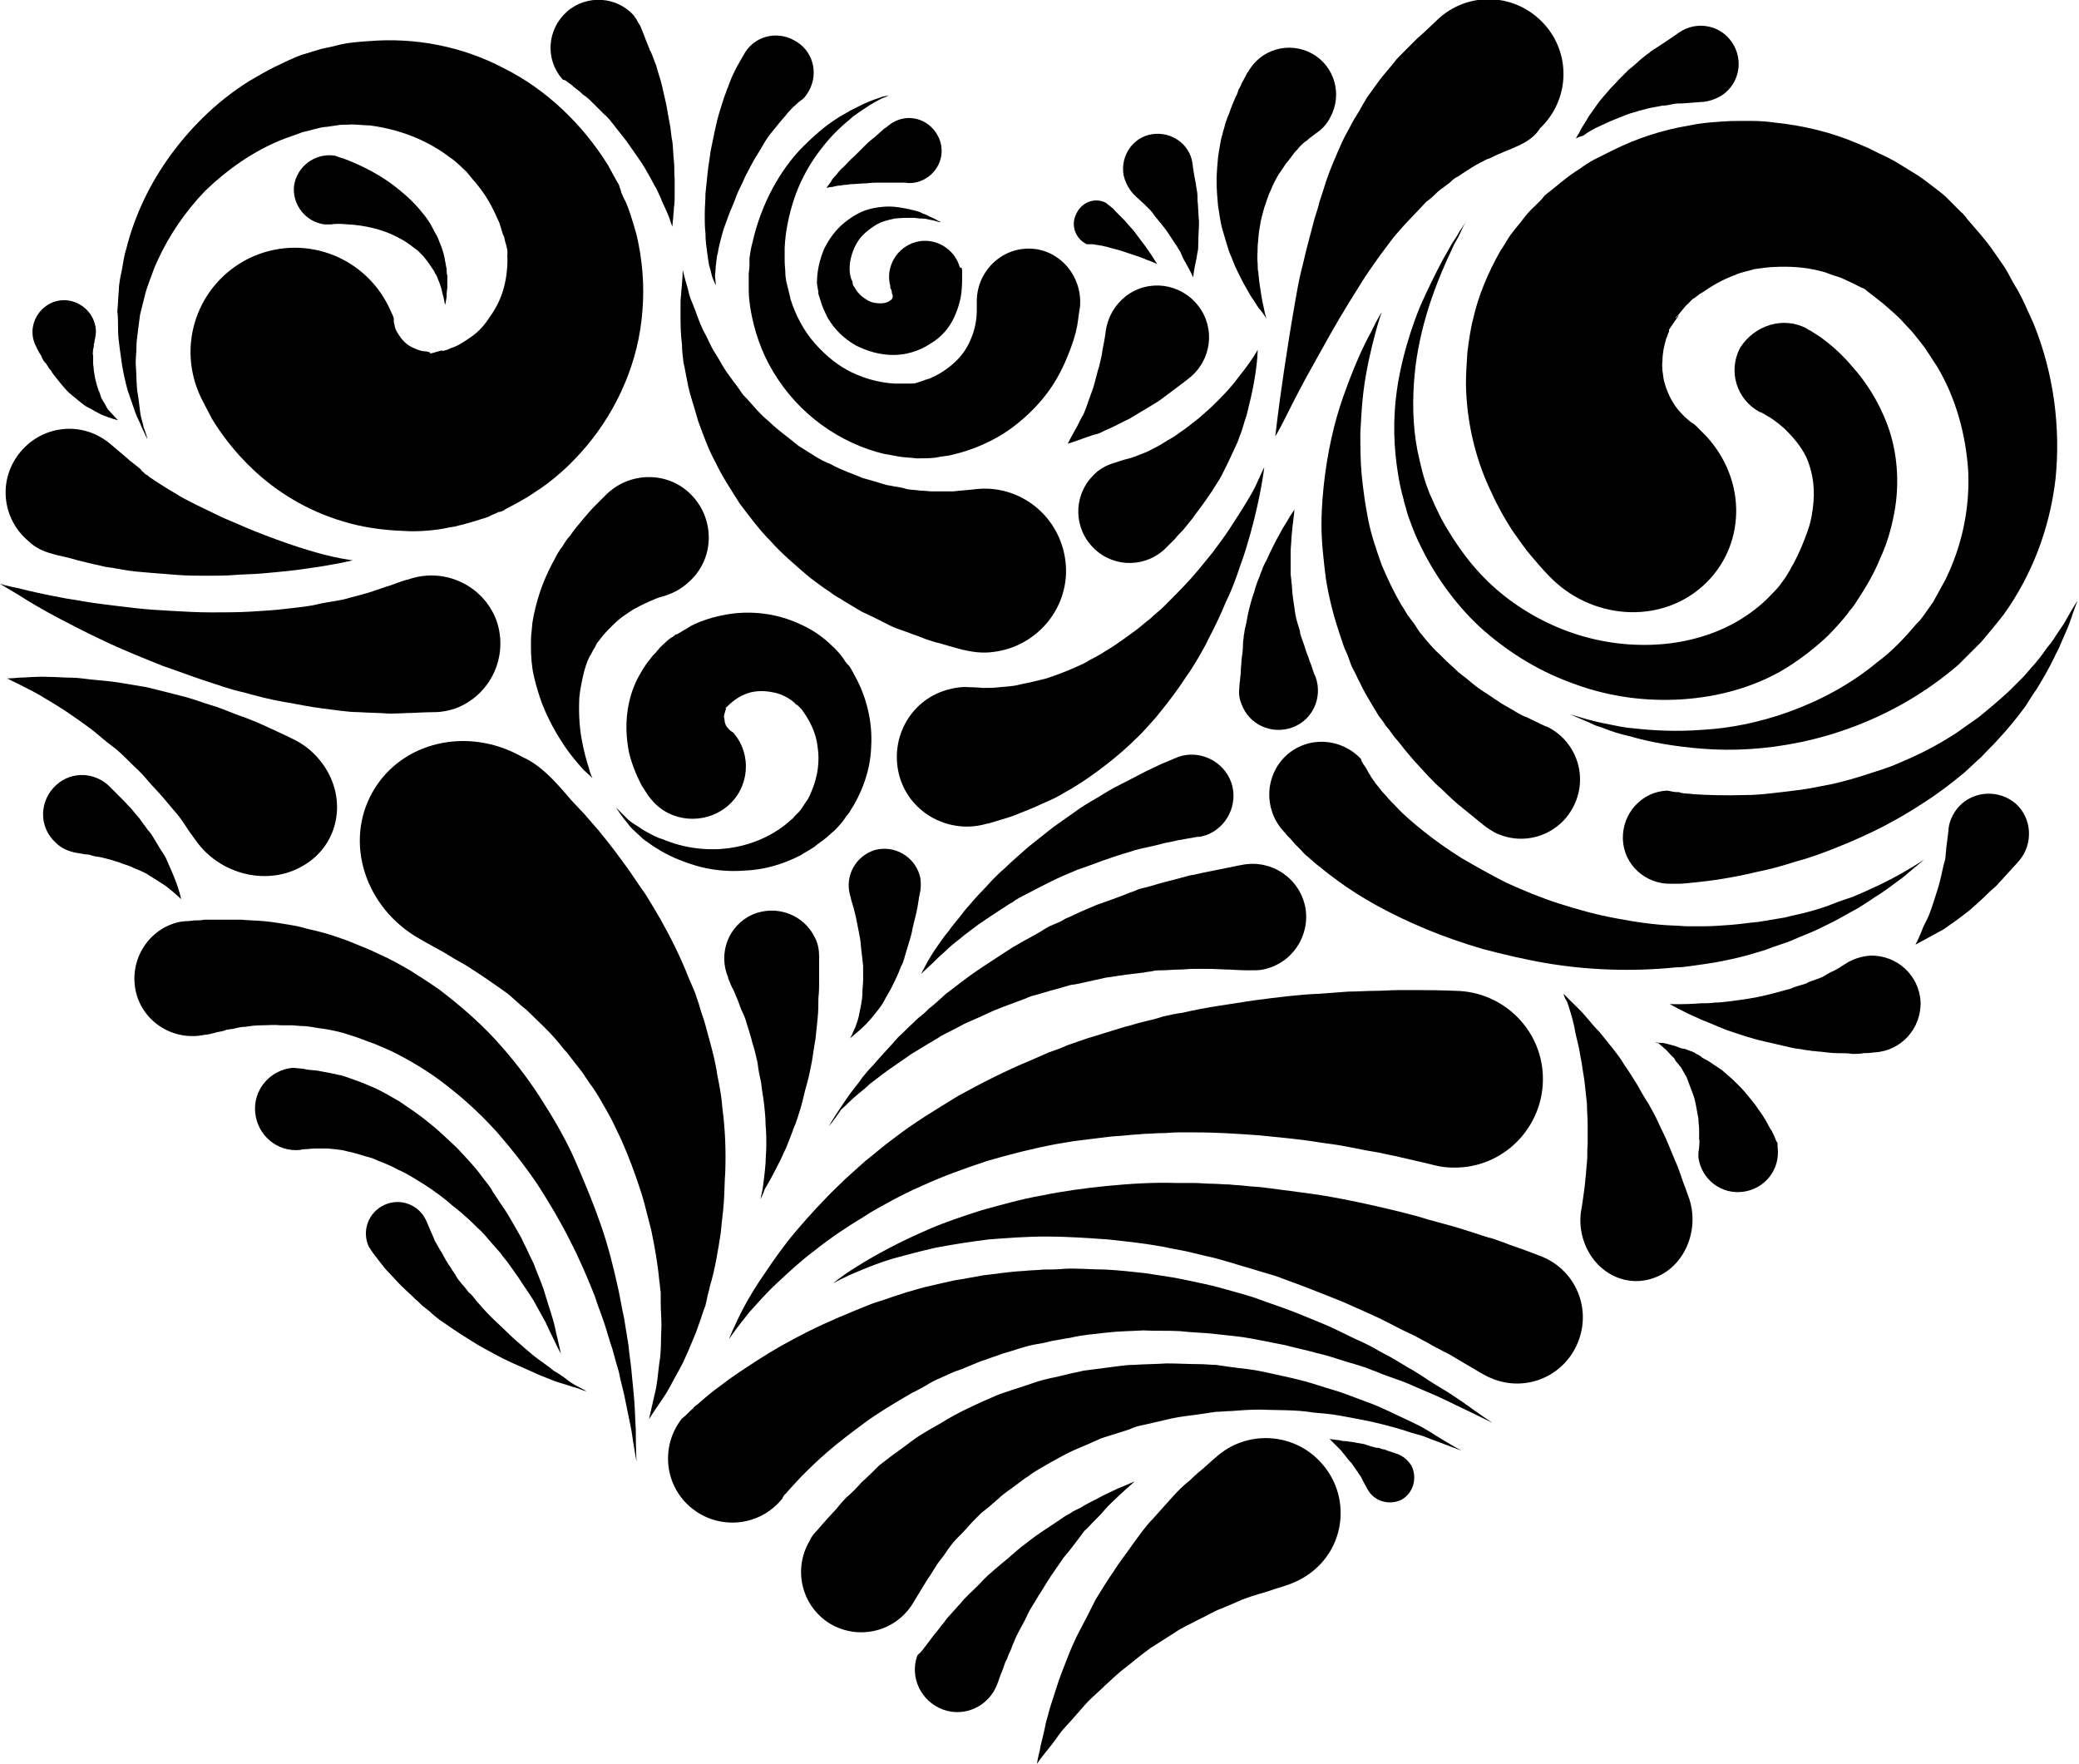 <?xml version="1.0" encoding="utf-8"?>
<!-- Generator: Adobe Illustrator 21.1.0, SVG Export Plug-In . SVG Version: 6.00 Build 0)  -->
<svg version="1.1" id="Layer_1" xmlns="http://www.w3.org/2000/svg" xmlns:xlink="http://www.w3.org/1999/xlink" x="0px" y="0px"
	 viewBox="0 0 283.5 240.5" style="enable-background:new 0 0 283.5 240.5;" xml:space="preserve">
<g>
	<g>
		<path d="M162.7,37.8c0,0,0.1-0.9,0.4-2.3c0.1-0.3,0.1-0.7,0.2-1.1c0.1-0.4,0.1-0.8,0.1-1.3c0-0.9,0.1-1.9,0.1-2.9
			c-0.1-1-0.1-2-0.2-2.9c0-0.5,0-0.9-0.1-1.4c-0.1-0.4-0.1-0.8-0.2-1.2c-0.3-1.5-0.4-2.5-0.4-2.5c-0.4-2.6-2.9-4.3-5.5-3.9
			c-2.6,0.4-4.3,2.9-3.9,5.5c0.2,1,0.7,1.9,1.3,2.6l0.1,0.1c0,0,0.6,0.6,1.5,1.4c0.2,0.2,0.5,0.5,0.7,0.7c0.3,0.3,0.5,0.6,0.7,0.9
			c0.5,0.6,1.1,1.3,1.6,2c0.5,0.7,0.9,1.4,1.4,2.1c0.2,0.4,0.5,0.7,0.6,1.1c0.2,0.4,0.3,0.7,0.5,1C162.3,36.9,162.7,37.8,162.7,37.8
			z"/>
		<path d="M181.3,196.2c0,0,0.4,0.4,1,1c0.2,0.2,0.3,0.3,0.5,0.5c0.2,0.2,0.3,0.4,0.5,0.6c0.3,0.4,0.6,0.8,1,1.2
			c0.3,0.4,0.6,0.9,0.9,1.3c0.1,0.2,0.3,0.4,0.4,0.6c0.1,0.2,0.2,0.4,0.3,0.6c0.4,0.7,0.6,1.1,0.6,1.1l0,0c0.9,1.6,2.9,2.2,4.6,1.4
			c1.6-0.9,2.2-2.9,1.4-4.6c-0.4-0.7-1.1-1.3-1.8-1.6c0,0-0.6-0.2-1.5-0.5c-0.2-0.1-0.4-0.2-0.7-0.2c-0.2-0.1-0.5-0.2-0.8-0.2
			c-0.5-0.1-1.1-0.3-1.7-0.5c-0.6-0.1-1.2-0.2-1.7-0.3c-0.3,0-0.5-0.1-0.8-0.1c-0.2,0-0.5,0-0.7-0.1
			C181.9,196.3,181.3,196.2,181.3,196.2z"/>
		<path d="M172.7,43.4c0,0-0.3-0.4-0.8-1.1c-0.3-0.3-0.6-0.8-0.9-1.3c-0.4-0.5-0.7-1.1-1.1-1.8c-0.2-0.3-0.4-0.7-0.6-1.1
			c-0.2-0.4-0.4-0.8-0.6-1.2c-0.4-0.8-0.7-1.7-1.1-2.6c-0.3-1-0.6-1.9-0.9-3c-0.3-1-0.4-2.1-0.6-3.2c-0.1-1.1-0.2-2.2-0.2-3.4
			c0-1.1,0.1-2.2,0.2-3.3c0.2-1.1,0.3-2.2,0.6-3.1c0.1-0.5,0.3-1,0.4-1.5c0.2-0.5,0.3-0.9,0.5-1.3c0.3-0.9,0.6-1.6,0.9-2.3
			c0.2-0.3,0.3-0.7,0.4-1c0.2-0.3,0.3-0.5,0.4-0.8c0.5-0.9,0.8-1.5,0.8-1.5l0.1-0.1c1.7-3.1,5.6-4.2,8.7-2.5
			c3.1,1.7,4.2,5.6,2.5,8.7c-0.4,0.8-1,1.5-1.7,2c0,0-0.3,0.2-0.8,0.6c-0.1,0.1-0.3,0.2-0.4,0.3c-0.1,0.1-0.3,0.3-0.5,0.4
			c-0.4,0.3-0.8,0.7-1.1,1.1c-0.2,0.2-0.4,0.4-0.6,0.7c-0.2,0.3-0.4,0.5-0.6,0.8c-0.5,0.5-0.8,1.2-1.3,1.8c-0.4,0.7-0.8,1.4-1.1,2.2
			c-0.4,0.8-0.6,1.6-0.9,2.4c-0.2,0.8-0.5,1.7-0.6,2.6c-0.2,0.9-0.2,1.8-0.3,2.6c0,0.9-0.1,1.7,0,2.5c0,0.4,0,0.8,0.1,1.2
			c0,0.4,0.1,0.8,0.1,1.1c0.1,0.7,0.2,1.4,0.3,2c0.1,0.6,0.2,1.1,0.3,1.5C172.5,42.9,172.7,43.4,172.7,43.4z"/>
		<path d="M145.6,60.5c0,0,1-0.3,2.6-0.9c0.4-0.1,0.8-0.3,1.3-0.4c0.5-0.1,0.9-0.4,1.4-0.6c1-0.4,2-1,3.1-1.5c1-0.6,2-1.2,3-1.8
			c0.5-0.3,1-0.6,1.4-0.9c0.4-0.3,0.8-0.6,1.2-0.9c1.5-1.1,2.5-1.9,2.5-1.9l0,0c3.1-2.4,3.7-6.8,1.3-9.9c-2.4-3.1-6.8-3.7-9.9-1.3
			c-1.5,1.2-2.4,2.8-2.7,4.6c0,0-0.1,1-0.4,2.4c-0.1,0.4-0.1,0.8-0.2,1.2c-0.1,0.4-0.2,0.8-0.3,1.3c-0.3,0.9-0.5,1.9-0.8,2.9
			c-0.3,0.9-0.7,1.9-1,2.8c-0.2,0.5-0.3,0.9-0.6,1.3c-0.2,0.4-0.4,0.8-0.6,1.2C146.1,59.5,145.6,60.5,145.6,60.5z"/>
		<path d="M75.3,106.2c0,0,1,1,2.6,2.9c0.5,0.5,1.1,1.2,1.7,1.8c0.6,0.7,1.3,1.5,2,2.3c1.4,1.7,2.7,3.4,4.2,5.5
			c0.7,1,1.4,2.1,2.2,3.2c0.7,1.1,1.4,2.3,2.1,3.5c1.4,2.5,2.7,5.1,3.8,7.9c0.3,0.7,0.6,1.4,0.9,2.1c0.2,0.7,0.5,1.4,0.7,2.2
			c0.2,0.7,0.5,1.4,0.7,2.2l0.6,2.2c0.4,1.5,0.8,3,1,4.5c0.3,1.5,0.6,3,0.7,4.5c0.4,3,0.5,5.9,0.4,8.8c-0.1,1.4-0.1,2.8-0.2,4.2
			c-0.1,1.4-0.3,2.7-0.4,4c-0.4,2.6-0.8,5.1-1.5,7.4c-0.1,0.6-0.3,1.1-0.4,1.7l-0.2,0.9l-0.3,0.8c-0.3,1-0.7,2-1,2.9
			c-0.8,1.9-1.5,3.7-2.3,5.1c-0.8,1.4-1.4,2.7-2.1,3.7c-1.3,1.9-2,3-2,3s0.3-1.3,0.8-3.5c0.3-1.1,0.4-2.5,0.6-4.1
			c0.3-1.6,0.2-3.3,0.3-5.2c0-1-0.1-2-0.1-3.1l0-0.8l0-0.1l0,0c0-0.1,0,0.1,0,0.1l0,0l0-0.2l0-0.4c-0.1-0.5-0.1-1.1-0.2-1.6
			c-0.2-2.2-0.6-4.5-1.1-6.9c-0.3-1.2-0.6-2.3-0.9-3.5c-0.3-1.2-0.7-2.3-1.1-3.5c-0.8-2.3-1.7-4.6-2.8-6.8c-0.5-1.1-1.1-2.2-1.7-3.2
			c-0.6-1.1-1.2-2.1-1.9-3l-1-1.5c-0.4-0.5-0.7-0.9-1.1-1.4c-0.3-0.4-0.7-0.9-1-1.3c-0.4-0.4-0.7-0.8-1.1-1.3
			c-1.4-1.7-3-3.1-4.4-4.5c-0.8-0.6-1.5-1.3-2.2-1.9c-0.7-0.6-1.5-1.1-2.2-1.6c-1.4-1-2.8-1.9-3.9-2.6c-1.1-0.6-2.1-1.2-2.9-1.7
			c-2.2-1.2-3.4-1.9-3.4-1.9c-7.4-4.2-10.3-13.1-6.4-20c3.9-6.9,13-9,20.4-4.8C72.8,103.9,74.1,105,75.3,106.2z"/>
		<path d="M20.1,59.9c0,0-0.3-0.6-0.8-1.7c-0.2-0.6-0.6-1.2-0.9-2.1c-0.3-0.8-0.6-1.8-1-2.9c-0.3-1.1-0.6-2.4-0.8-3.7
			c-0.1-0.7-0.2-1.4-0.3-2.2c-0.1-0.8-0.2-1.5-0.2-2.4c0-0.8,0-1.7-0.1-2.5c0.1-0.9,0.1-1.8,0.2-2.7c0-0.9,0.2-1.9,0.4-2.8
			c0.2-1,0.3-2,0.6-2.9c1-4,2.8-8.2,5.6-12.2c2.8-4,6.5-7.8,11.1-10.7c1.2-0.7,2.4-1.4,3.6-2l1.9-0.9l0.9-0.4
			c0.3-0.1,0.7-0.3,1.1-0.4l2.3-0.7c0.8-0.2,1.5-0.3,2.2-0.5c1.5-0.4,3-0.5,4.5-0.6C56.6,5.1,63,6.3,68.7,9.3
			c5.8,2.9,10.7,7.6,14.2,13.2l1.2,2.2l0.3,0.5l0.1,0.3l0,0.1c0.1,0.2-0.1-0.4,0.2,0.5l0,0.1l0.4,0.9c0.5,0.8,1.2,3.1,1.7,4.9
			c0.8,3.4,1.1,6.9,0.8,10.4c-0.5,6.9-3.4,13.4-7.6,18.4c-2.1,2.5-4.5,4.7-7.2,6.4c-1.3,0.9-2.7,1.6-4,2.3l-0.1,0.1
			c0.5-0.2-0.7,0.3-0.6,0.2l0,0L68,69.8L67.6,70l-0.7,0.3c-0.2,0.2-1.4,0.5-2.3,0.8l-1.4,0.4c-0.5,0.1-0.8,0.2-1.2,0.3
			c-0.8,0.1-1.5,0.3-2.3,0.4c-1.5,0.2-3.1,0.3-4.5,0.2c-3-0.1-5.8-0.5-8.4-1.3c-5.1-1.5-9.2-4.2-12.1-6.9c-2.9-2.7-4.7-5.3-5.8-7.1
			c-1-1.9-1.5-2.9-1.5-2.9c-3.4-7.1-0.5-15.5,6.6-19c7.1-3.4,15.5-0.5,19,6.6c0.2,0.4,0.4,0.9,0.6,1.3l0.1,0.3c0,0,0,0.1,0,0.5
			c0.1,0.3,0.1,0.8,0.4,1.3c0.3,0.5,0.7,1.2,1.5,1.8c0.4,0.3,0.9,0.5,1.4,0.7c0.3,0.1,0.6,0.2,0.9,0.2c0.1,0,0.3,0,0.5,0.1
			c0.1,0,0.2,0,0.2,0l0,0.1c0.1,0-0.1,0.2,0.5,0l0.7-0.2l0.4-0.1l0.2,0l0,0c0.1,0-1,0.4-0.5,0.2l0,0c0.5-0.2,1-0.2,1.5-0.5
			c1-0.3,1.9-0.9,2.9-1.6c1-0.7,1.8-1.6,2.5-2.7c0.8-1.1,1.4-2.3,1.8-3.6c0.4-1.3,0.6-2.8,0.6-4.3c-0.1-0.6,0.2-0.8-0.3-2.3
			l-0.2-0.9l0-0.1c0.3,0.8,0.1,0.2,0.1,0.4l0,0L68.6,32l-0.1-0.3l-0.4-1.3c-0.7-1.6-1.5-3.3-2.7-4.8c-0.3-0.4-0.6-0.8-0.9-1.1
			l-0.9-1.1c-0.7-0.6-1.4-1.4-2.2-1.9c-3.1-2.4-7-3.9-11-4.4c-1,0-2-0.2-3-0.1c-0.5,0-1,0-1.5,0.1l-1.4,0.2c-0.8,0-2.5,0.6-3.2,0.7
			c-1,0.4-2,0.7-3,1.1c-3.9,1.6-7.4,4.1-10.3,6.9c-2.8,2.9-5,6.2-6.5,9.5c-0.4,0.8-0.7,1.7-1,2.5c-0.3,0.8-0.6,1.6-0.8,2.5
			c-0.2,0.8-0.4,1.6-0.6,2.4c-0.1,0.8-0.2,1.6-0.3,2.3c-0.1,0.8-0.2,1.5-0.2,2.2c0,0.7-0.1,1.4-0.1,2.1c0.1,1.3,0.1,2.6,0.2,3.7
			c0.2,1.1,0.3,2.1,0.4,2.9c0.1,0.9,0.4,1.6,0.5,2.2C20,59.3,20.1,59.9,20.1,59.9z"/>
		<path d="M84,110.1c0,0,0.2,0.2,0.7,0.7c0.2,0.2,0.5,0.5,0.8,0.8c0.3,0.3,0.7,0.6,1.2,0.9c0.5,0.3,1,0.7,1.6,1
			c0.6,0.3,1.2,0.7,2,0.9c1.4,0.6,3.1,1.1,5,1.3c1.9,0.2,3.9,0.1,5.9-0.4c2-0.5,4-1.4,5.7-2.7c0.4-0.3,0.8-0.7,1.2-1
			c0.2-0.3,0.9-0.9,1.1-1.2l0.4-0.6c0.1-0.2,0.3-0.4,0.4-0.6c0.3-0.4,0.5-0.9,0.7-1.4c0.8-1.9,1.1-4,0.8-5.9c-0.2-2-1.1-3.7-2.2-5.2
			l-0.5-0.5l-0.1-0.1l-0.1-0.1l0,0c0.1,0.1-0.1-0.2,0.1,0.2l0,0l-0.3-0.3c-0.6-0.6-0.7-0.5-0.9-0.7c-0.7-0.4-1.4-0.7-2.1-0.8
			c-1.4-0.3-2.8-0.2-3.9,0.3c-0.5,0.2-1,0.5-1.5,0.9c-0.2,0.1-0.4,0.4-0.6,0.5l0,0c-0.2,0.2,0.3-0.2,0.2-0.2l0,0l-0.1,0.1l-0.1,0.1
			l-0.3,0.3c-0.3,0.2-0.1,0.2-0.1,0.2l0,0c0,0,0,0.1,0,0.1c0,0.1-0.1,0.1-0.1,0.2c0,0.2-0.1,0.3-0.1,0.4c-0.1,0.3-0.1,0.5,0,0.8
			c0,0.5,0.2,0.9,0.4,1.1c0.2,0.3,0.4,0.4,0.5,0.5c0.1,0.1,0.2,0.1,0.2,0.1l0.1,0.1c2.6,3,2.2,7.6-0.9,10.1
			c-3.1,2.5-7.7,2.1-10.2-0.9c-0.2-0.2-0.3-0.4-0.5-0.6c0,0-0.3-0.5-0.9-1.4c-0.5-1-1.2-2.4-1.7-4.4c-0.4-1.9-0.6-4.4,0-7
			c0.3-1.3,0.8-2.7,1.6-4c0.4-0.7,0.8-1.3,1.3-1.9c0.2-0.3,0.5-0.6,0.8-0.9c0.1-0.2,0.3-0.3,0.4-0.5l0.5-0.5
			c0.3-0.3,0.8-0.7,0.9-0.8l0.3-0.2l0.2-0.1l0.1-0.1l0,0c0,0,0.5-0.4,0.3-0.2l0.1,0c0.7-0.4,1.3-0.8,2-1.2c1.4-0.7,3-1.2,4.7-1.5
			c3.3-0.6,6.9-0.2,10.1,1.3c1.6,0.7,3.1,1.7,4.4,3c0.7,0.6,1.5,1.6,1.7,2l0.3,0.4l0,0c0.3,0.3,0.1,0.1,0.2,0.2l0,0l0.1,0.1l0.2,0.3
			l0.6,1.1c1.6,2.9,2.4,6.3,2.2,9.6c-0.1,3.3-1.3,6.4-3,9c-0.5,0.6-0.9,1.3-1.4,1.8c-0.3,0.3-0.5,0.6-0.8,0.8l-0.9,0.8
			c-0.7,0.6-1,0.7-1.7,1.3c-0.6,0.4-1.2,0.7-1.8,1.1c-2.5,1.3-5.1,2-7.6,2.1c-2.5,0.2-4.8-0.1-6.8-0.7c-2-0.6-3.8-1.4-5.2-2.3
			c-0.7-0.4-1.3-0.9-1.9-1.3c-0.5-0.5-1-0.9-1.4-1.3c-0.4-0.4-0.7-0.8-1-1.2c-0.3-0.3-0.5-0.7-0.7-0.9C84.2,110.4,84,110.1,84,110.1
			z"/>
		<path d="M141.4,240.5c0,0,0.1-0.7,0.4-1.9c0.1-0.6,0.3-1.4,0.5-2.2c0.1-0.4,0.2-0.9,0.3-1.4c0.1-0.5,0.3-1,0.4-1.5
			c0.3-1.1,0.7-2.2,1.1-3.5c0.4-1.3,0.9-2.5,1.4-3.8c0.5-1.3,1.1-2.7,1.8-4c0.7-1.3,1.4-2.7,2.1-4.1c0.8-1.3,1.6-2.6,2.5-3.9
			c0.8-1.3,1.8-2.5,2.6-3.7c0.9-1.2,1.7-2.4,2.7-3.4c0.9-1,1.8-2,2.6-2.9c0.8-0.9,1.6-1.7,2.4-2.3c0.7-0.7,1.4-1.3,1.9-1.7
			c1.1-1,1.7-1.5,1.7-1.5c4.2-3.8,10.7-3.4,14.4,0.8c3.8,4.2,3.4,10.7-0.8,14.4c-1.1,1-2.4,1.7-3.8,2.2l-0.3,0.1
			c0,0-0.6,0.2-1.6,0.5c-0.5,0.2-1.2,0.4-1.9,0.6c-0.7,0.2-1.6,0.5-2.4,0.8c-0.9,0.4-1.8,0.8-2.8,1.2c-1.1,0.4-2,1-3.1,1.5
			c-1.1,0.6-2.3,1.1-3.3,1.8c-1.1,0.7-2.2,1.4-3.3,2.1c-1.1,0.8-2.1,1.6-3.2,2.5c-1.1,0.8-2,1.7-3,2.6c-0.9,0.9-1.9,1.7-2.7,2.6
			c-0.8,0.9-1.5,1.7-2.2,2.5c-0.4,0.4-0.7,0.8-1,1.1c-0.3,0.4-0.6,0.8-0.8,1.1c-0.5,0.7-1,1.3-1.4,1.8
			C141.8,239.9,141.4,240.5,141.4,240.5z"/>
		<path d="M1,92.5c0,0,0.5,0.3,1.4,0.7c0.9,0.5,2.3,1.1,3.7,2c0.7,0.4,1.5,0.9,2.3,1.4c0.8,0.5,1.6,1.1,2.5,1.7
			c0.8,0.6,1.7,1.2,2.5,1.9c0.8,0.7,1.7,1.4,2.5,2c0.8,0.7,1.6,1.5,2.3,2.2c0.8,0.7,1.5,1.5,2.1,2.2c0.6,0.7,1.3,1.4,1.9,2.1
			c0.6,0.7,1.1,1.3,1.6,1.9c1,1.1,1.6,2.2,2.1,2.9c0.5,0.7,0.8,1.1,0.8,1.1c3.3,4.7,9.9,6.3,14.7,3.4c4.8-2.8,6-9,2.7-13.7
			c-1.2-1.7-2.7-2.9-4.5-3.7l-0.2-0.1c0,0-0.6-0.3-1.7-0.8c-1.1-0.5-2.5-1.2-4.4-1.9c-0.9-0.3-1.9-0.7-2.9-1.1
			c-1-0.4-2.2-0.7-3.3-1.1c-1.1-0.4-2.3-0.7-3.5-1c-1.2-0.3-2.4-0.6-3.6-0.9c-1.2-0.2-2.4-0.4-3.6-0.6c-1.2-0.2-2.4-0.3-3.5-0.4
			c-1.1-0.1-2.2-0.3-3.2-0.3c-1,0-2-0.1-2.9-0.1c-1.8-0.1-3.2,0.1-4.2,0.1C1.6,92.5,1,92.5,1,92.5z"/>
		<path d="M261.2,128.8c0,0,0.9-0.5,2.4-1.3c0.4-0.2,0.7-0.4,1.1-0.6c0.4-0.2,0.8-0.5,1.2-0.8c0.9-0.6,1.8-1.3,2.7-2
			c0.9-0.8,1.7-1.5,2.5-2.3c0.4-0.4,0.8-0.7,1.2-1.1c0.3-0.4,0.7-0.7,1-1.1c1.2-1.3,2-2.2,2-2.2c2-2.3,1.8-5.8-0.4-7.8
			c-2.3-2-5.8-1.8-7.8,0.4c-0.8,0.9-1.3,2-1.4,3.1l0,0.1c0,0-0.1,1-0.3,2.4c0,0.4-0.1,0.8-0.1,1.2c0,0.4-0.2,0.8-0.3,1.3
			c-0.2,0.9-0.4,1.9-0.7,2.9c-0.3,1-0.6,1.9-0.9,2.8c-0.2,0.5-0.3,0.9-0.5,1.3c-0.2,0.4-0.4,0.8-0.6,1.2
			C261.7,127.9,261.2,128.8,261.2,128.8z"/>
		<path d="M213.2,135.5c0,0,0.3,0.3,0.9,0.9c0.6,0.6,1.5,1.4,2.4,2.5c0.5,0.6,1,1.2,1.6,1.8c0.6,0.7,1.1,1.4,1.7,2.1
			c0.6,0.8,1.2,1.5,1.7,2.4c0.6,0.8,1.1,1.7,1.7,2.6c0.5,0.9,1,1.8,1.6,2.7c0.5,0.9,1,1.8,1.4,2.7c0.4,0.9,0.9,1.8,1.2,2.6
			c0.4,0.9,0.7,1.7,1,2.4c0.7,1.5,1,2.8,1.4,3.7c0.3,0.9,0.5,1.4,0.5,1.4l0,0c1.5,4.3-0.5,9.2-4.4,10.8c-4,1.7-8.4-0.5-9.9-4.8
			c-0.5-1.4-0.6-2.9-0.4-4.2c0,0,0.1-0.4,0.2-1.2c0.1-0.8,0.3-1.9,0.4-3.2c0.1-0.7,0.1-1.4,0.2-2.2c0.1-0.8,0-1.6,0.1-2.5
			c0-0.9,0-1.8,0-2.7c0-0.9-0.1-1.9-0.1-2.8c-0.1-0.9-0.2-1.9-0.3-2.8c-0.1-0.9-0.3-1.8-0.4-2.7c-0.2-0.9-0.3-1.8-0.5-2.6
			c-0.2-0.8-0.4-1.6-0.5-2.3c-0.3-1.4-0.7-2.6-1-3.5C213.3,136,213.2,135.5,213.2,135.5z"/>
		<path d="M121.2,13c0,0-0.3,0.2-0.9,0.4c-0.6,0.3-1.4,0.7-2.4,1.4c-0.5,0.3-1,0.7-1.6,1.1c-0.5,0.5-1.1,0.9-1.7,1.5
			c-1.2,1.1-2.4,2.5-3.5,4.1c-1.1,1.6-2.1,3.5-2.8,5.6c-0.7,2.1-1.2,4.4-1.3,6.7c0,0.6,0,1.2,0,1.8c0,0.6,0.1,1.2,0.1,1.8
			c0,0.4,0.1,0.6,0.1,0.9l0.2,0.8c0.1,0.5,0.3,1.1,0.4,1.7c0.7,2.2,1.8,4.3,3.3,6c1.5,1.7,3.2,3.1,5.1,4c1.9,0.9,3.9,1.4,5.8,1.5
			c0.5,0,1,0,1.4,0l0.1,0h0c0.1,0-0.5,0-0.2,0l0.1,0l0.2,0l0.5,0c0.3,0,0.6,0,0.9-0.1c0.3-0.1,0.6-0.2,0.9-0.3
			c0.4-0.2,0.8-0.2,1.1-0.4c1.4-0.6,2.6-1.5,3.5-2.4c0.9-0.9,1.5-1.9,1.9-2.9c0.4-0.9,0.6-1.8,0.7-2.5c0.1-0.7,0.1-1.2,0.1-1.6
			c0-0.4,0-0.6,0-0.6l0-0.2c-0.1-4,3-7.3,6.9-7.4c3.9-0.1,7.1,3.1,7.2,7.1c0,0.4,0,0.9-0.1,1.3c0,0-0.1,0.5-0.2,1.4
			c-0.1,0.9-0.4,2.2-1,3.8c-0.6,1.6-1.4,3.5-2.7,5.4c-1.3,1.9-3.1,3.8-5.4,5.5c-2.2,1.6-5,2.9-8,3.6c-0.7,0.2-1.5,0.2-2.3,0.4
			c-0.8,0.1-1.8,0.1-2.6,0.1c-0.7-0.1-1.4-0.1-2.1-0.2c-0.8-0.1-1.5-0.3-2.3-0.4c-3-0.7-6-2.1-8.6-4c-2.6-1.9-4.8-4.3-6.5-7.1
			c-1.7-2.8-2.7-5.8-3.2-8.9c-0.1-0.8-0.2-1.5-0.2-2.3l0-1.2c0-0.4,0-0.8,0-1.1l0.1-1l0-0.5l0-0.2c0,0.1,0-0.2,0-0.2l0,0l0-0.1
			l0-0.1c0.1-0.7,0.2-1.4,0.4-2.1c0.6-2.7,1.6-5.3,2.8-7.5c1.2-2.2,2.6-4.1,4.1-5.6c1.5-1.5,3-2.8,4.4-3.7c0.7-0.5,1.4-0.8,2-1.2
			c0.6-0.3,1.2-0.6,1.8-0.9c1.1-0.5,2-0.8,2.6-1C120.8,13.1,121.2,13,121.2,13z"/>
		<path d="M93.1,36.8c0,0,0.2,0.9,0.7,2.6c0.1,0.4,0.2,0.9,0.4,1.4c0.2,0.5,0.4,1,0.6,1.5c0.4,1.1,0.8,2.3,1.5,3.5
			c0.3,0.6,0.6,1.3,1,2c0.4,0.6,0.8,1.3,1.2,2c0.8,1.4,1.9,2.6,2.8,4c1.2,1.2,2.2,2.6,3.6,3.7c1.2,1.2,2.7,2.2,4,3.3
			c1.5,0.9,2.8,1.9,4.4,2.5c1.4,0.8,3,1.3,4.4,1.9c0.7,0.2,1.5,0.4,2.1,0.6c0.3,0.1,0.7,0.2,1,0.3c0.3,0.1,0.7,0.1,1,0.2
			c0.7,0.1,1.3,0.2,1.9,0.4c0.6,0.1,1.2,0.1,1.8,0.2c0.6,0,1.1,0.1,1.6,0.1c0.5,0,1,0,1.5,0c0.5,0,0.9,0,1.3,0
			c0.4,0,0.8-0.1,1.1-0.1c1.3-0.1,2-0.2,2-0.2l0,0c6.1-0.7,11.6,3.7,12.3,9.9c0.7,6.1-3.8,11.6-9.9,12.3c-1.4,0.2-2.8,0-4.1-0.3
			c0,0-1.2-0.3-3.2-0.9c-0.5-0.1-1.1-0.3-1.7-0.5c-0.6-0.2-1.2-0.5-1.9-0.7c-0.7-0.3-1.4-0.5-2.2-0.8c-0.8-0.3-1.5-0.7-2.3-1.1
			c-0.8-0.4-1.6-0.8-2.5-1.2c-0.8-0.5-1.7-1-2.5-1.5c-0.4-0.3-0.9-0.5-1.3-0.8c-0.4-0.3-0.8-0.6-1.3-0.9c-0.8-0.6-1.7-1.2-2.5-1.9
			c-1.6-1.4-3.3-2.8-4.8-4.5c-1.6-1.6-2.9-3.4-4.2-5.1c-1.2-1.9-2.4-3.7-3.3-5.6c-1-1.8-1.7-3.8-2.4-5.7c-0.5-1.9-1.2-3.7-1.5-5.5
			c-0.2-0.9-0.3-1.7-0.5-2.5c-0.1-0.8-0.2-1.6-0.2-2.4c-0.2-1.5-0.2-2.9-0.2-4.1c0-0.6,0-1.2,0-1.7c0-0.5,0.1-1,0.1-1.4
			C93.1,37.8,93.1,36.8,93.1,36.8z"/>
		<path d="M214.1,97.4c0,0,0.7,0.3,2.1,0.9c0.3,0.1,0.7,0.3,1.1,0.5c0.4,0.2,0.9,0.3,1.4,0.5c1,0.4,2.2,0.8,3.6,1.1
			c2.7,0.8,6.1,1.4,10,1.7c3.9,0.3,8.4,0.1,13.2-0.9c4.8-1,9.8-2.8,14.6-5.6c2.4-1.4,4.8-3.1,7-5l0.4-0.4l0.5-0.5l0.7-0.7
			c0.5-0.5,1-1,1.5-1.5c1-1.2,2.1-2.5,3.1-3.8c3.7-5.2,6.2-11.5,7-18.4c0.7-6.9-0.2-14.3-3-21.2c-0.8-1.7-1.5-3.5-2.5-5.1
			c-0.5-0.8-0.9-1.7-1.4-2.5l-1.6-2.3c-1.1-1.6-2.4-3-3.6-4.4l-0.2-0.3l-0.1-0.1l-0.1-0.1c-0.2-0.2,0.3,0.2-0.4-0.4l-0.4-0.4
			l-0.8-0.8l-0.8-0.8c-0.3-0.3-0.8-0.7-1.2-1c-0.9-0.7-1.8-1.4-2.7-2l-2.6-1.6c-0.8-0.5-1.8-1-2.7-1.4l-1.4-0.7l-1.4-0.6
			c-3.7-1.6-7.6-2.5-11.5-2.9c-2-0.3-3.9-0.2-5.8-0.2c-1.9,0.1-3.8,0.2-5.7,0.6c-3.7,0.6-7.3,1.8-10.5,3.4c-0.8,0.4-1.6,0.8-2.4,1.2
			c-0.8,0.4-1.5,0.9-2.2,1.4c-1.5,0.9-2.8,2.1-4.1,3.1l-0.5,0.4l-0.1,0.1l-0.4,0.5l0,0l-0.2,0.2l-0.6,0.6c-0.4,0.4-0.8,0.7-1.5,1.6
			c-0.6,0.8-1.3,1.6-1.9,2.4c-0.5,0.7-0.9,1.5-1.4,2.2c-1.7,3-3,6.1-3.7,9.2c-0.4,1.5-0.6,3.1-0.8,4.6c-0.1,1.5-0.2,3-0.2,4.4
			c0.1,5.8,1.6,10.9,3.5,14.8c0.9,2,1.9,3.7,2.8,5.1c1,1.4,1.8,2.6,2.6,3.5c1.5,1.8,2.4,2.7,2.4,2.7c5.7,6,15.1,6.7,21,1.4
			c5.9-5.3,6.1-14.4,0.4-20.5c-0.3-0.3-0.5-0.5-0.8-0.8l-0.6-0.6c0,0-0.2-0.2-0.7-0.5c-0.2-0.2-0.5-0.4-0.8-0.7
			c-0.3-0.3-0.7-0.7-1-1.1c-0.7-0.9-1.4-2.2-1.8-3.8c-0.1-0.4-0.1-0.8-0.2-1.3c0-0.4-0.1-0.9,0-1.4c0-1,0.2-2,0.5-3
			c0.1-0.2,0.2-0.5,0.3-0.8c0.1-0.1,0.1-0.3,0.1-0.4c-0.1,0,0.4-0.6,0.7-1.1l0.5-0.7l0.1-0.2l0,0c-0.2,0.2,0.4-0.5-0.4,0.4l0-0.1
			l0.2-0.2c0.5-0.5,0.9-1.2,1.5-1.7c0.3-0.3,0.5-0.6,0.9-0.8c0.3-0.2,0.6-0.5,1-0.7c1.3-0.9,2.8-1.8,4.5-2.4
			c0.8-0.4,1.7-0.5,2.6-0.8c0.9-0.1,1.9-0.3,2.8-0.3c1.9-0.1,4,0,6,0.5l0.8,0.2l0.8,0.3c0.5,0.2,1,0.3,1.5,0.5l1.5,0.7l1.2,0.6
			c0.2,0.1,0.4,0.1,0.7,0.4l0.9,0.7l1.4,1.1c0.9,0.8,1.9,1.6,2.7,2.5l1.3,1.4l1.2,1.5c0.8,1,1.4,2.1,2.1,3.1c2.6,4.3,4,9.4,4.3,14.5
			c0.2,5.1-0.9,10.1-3.1,14.6c-0.6,1.1-1.1,2-1.7,3.1c-0.4,0.6-0.8,1.1-1.2,1.7l-0.6,0.8l-0.2,0.2l-0.1,0.1c0,0,0.2-0.2,0.1-0.1l0,0
			l-0.3,0.3c-1.6,1.9-3.3,3.7-5.2,5.1c-3.7,3.1-7.9,5.3-12,6.8c-4.1,1.5-8.2,2.3-11.8,2.5c-3.7,0.3-7,0.1-9.6-0.2
			c-1.4-0.1-2.5-0.4-3.6-0.6c-0.5-0.1-1-0.2-1.4-0.3c-0.4-0.1-0.8-0.2-1.2-0.3C214.8,97.6,214.1,97.4,214.1,97.4z"/>
		<path d="M131.2,37.2c0,0,0,0.2,0,0.5c0,0.6,0,1.2-0.1,2.2c-0.1,0.9-0.4,2.1-1,3.4c-0.6,1.3-1.7,2.7-3.3,3.6c-1.5,1-3.3,1.5-5,1.5
			c-1.8,0-3.5-0.5-5.1-1.3c-1.6-0.9-2.9-2.2-3.8-3.7c-0.4-0.8-0.8-1.6-1-2.4c-0.1-0.2-0.1-0.4-0.2-0.6l-0.1-0.3l0-0.1
			c0,0-0.1-0.2,0-0.1l0,0l0,0l0-0.1l-0.1-0.5c0-0.2-0.1-0.5-0.1-0.7c0-1.7,0.4-3.3,1-4.7c0.7-1.4,1.6-2.6,2.7-3.5
			c1.1-0.9,2.3-1.6,3.5-1.9c1.2-0.3,2.4-0.4,3.4-0.3c1,0.1,1.9,0.3,2.7,0.5c0.4,0.1,0.8,0.2,1.1,0.4c0.3,0.1,0.6,0.2,0.9,0.4
			c0.5,0.2,0.9,0.4,1.2,0.6c0.3,0.1,0.4,0.2,0.4,0.2s-0.2,0-0.5-0.1c-0.3-0.1-0.7-0.2-1.3-0.3c-0.3-0.1-0.6-0.1-0.9-0.1
			c-0.3,0-0.7-0.1-1.1-0.1c-0.8,0-1.6,0-2.5,0.1c-0.9,0.2-1.8,0.4-2.6,0.9c-0.8,0.5-1.6,1.1-2.2,1.9c-0.6,0.8-1,1.8-1.2,2.7
			c-0.2,1-0.2,2,0.1,2.8c0,0.1,0.1,0.1,0.1,0.2l0.1,0.4l0,0.1l0,0l0,0c0,0.1,0-0.1,0-0.1l0,0.1l0.1,0.2c0.1,0.1,0.1,0.2,0.2,0.3
			c0.2,0.4,0.5,0.7,0.8,1c0.6,0.5,1.2,0.9,1.9,1c0.6,0.1,1.2,0.1,1.7-0.1c0.4-0.2,0.7-0.4,0.7-0.6c0.1-0.2,0-0.3,0-0.4
			c-0.1-0.2-0.1-0.4-0.1-0.5c-0.1-0.2-0.1-0.4-0.2-0.4c0,0,0-0.1,0-0.1c0-0.1,0-0.1,0-0.1c0-0.1,0-0.1,0-0.1c-0.7-2.6,0.9-5.3,3.5-6
			c2.6-0.7,5.3,0.9,6,3.5C131.2,36.4,131.2,36.7,131.2,37.2L131.2,37.2z"/>
		<path d="M7.1,75.5c0,0,0.6,0.2,1.6,0.4c0.5,0.1,1.2,0.3,1.9,0.5c0.9,0.2,1.9,0.5,3,0.7c0.3,0.1,0.5,0.1,0.8,0.2
			c0.3,0,0.5,0.1,0.8,0.1c0.5,0.1,1.1,0.2,1.7,0.3c1.1,0.2,2.3,0.3,3.6,0.4c1.2,0.1,2.5,0.2,3.8,0.3c1.3,0.1,2.6,0.1,3.9,0.1
			c1.3,0,2.6,0,3.8-0.1c1.2-0.1,2.5-0.1,3.6-0.2c2.3-0.2,4.5-0.4,6.4-0.7c3.7-0.5,6.1-1.1,6.1-1.1S45.5,76.1,42,75
			c-1.7-0.5-3.7-1.2-5.8-2c-1-0.4-2.1-0.8-3.2-1.3c-1.1-0.5-2.2-0.9-3.2-1.4c-1-0.5-2.1-1-3.1-1.5c-1-0.5-2-1-2.9-1.6
			c-0.9-0.5-1.8-1.1-2.6-1.6c-0.4-0.3-0.8-0.5-1.1-0.8c-0.2-0.1-0.4-0.2-0.5-0.4c-0.2-0.1-0.3-0.2-0.4-0.4c-0.6-0.5-1.1-0.9-1.5-1.2
			c-0.6-0.5-1-0.9-1.4-1.2c-0.8-0.7-1.3-1.1-1.3-1.1l0,0c-3.7-3.1-9.1-2.6-12.2,1.1c-3.1,3.7-2.6,9.1,1.1,12.2
			C4.7,74.6,5.9,75.2,7.1,75.5z"/>
		<path d="M207.4,19.7c0,0-0.8,0.4-2.3,1c-0.5,0.2-1.2,0.5-2,0.9c-0.2,0.1-0.4,0.1-0.5,0.2c-0.2,0.1-0.4,0.2-0.6,0.3
			c-0.4,0.2-0.9,0.5-1.4,0.8c-0.5,0.3-0.9,0.6-1.4,0.9c-0.2,0.2-0.5,0.3-0.8,0.5c-0.3,0.2-0.5,0.4-0.7,0.6c-0.5,0.4-1.1,0.8-1.6,1.2
			c-0.5,0.5-1,1-1.6,1.4c-1,1.1-2.1,2.2-3.2,3.4c-0.5,0.6-1.1,1.2-1.6,1.9c-0.5,0.7-1,1.3-1.5,2c-1,1.4-2,2.8-2.9,4.3
			c-0.9,1.4-1.8,2.9-2.7,4.4c-1.7,2.9-3.2,5.7-4.5,8c-1.3,2.4-2.3,4.4-3,5.8c-0.7,1.4-1.2,2.2-1.2,2.2s0.1-0.9,0.3-2.5
			c0.2-1.6,0.5-3.8,0.9-6.5c0.4-2.7,0.9-5.9,1.5-9.3c0.3-1.7,0.6-3.5,1.1-5.3c0.4-1.8,0.9-3.6,1.4-5.5c0.2-0.9,0.6-1.8,0.8-2.8
			c0.3-0.9,0.6-1.8,0.9-2.8c0.6-1.8,1.4-3.6,2.2-5.4c0.4-0.9,0.9-1.7,1.3-2.5c0.4-0.8,1-1.6,1.4-2.4c0.2-0.4,0.5-0.8,0.7-1.2
			c0.3-0.4,0.5-0.7,0.8-1.1c0.5-0.7,1-1.4,1.5-2c0.5-0.6,1-1.2,1.5-1.8c0.2-0.3,0.5-0.6,0.7-0.8c0.3-0.3,0.5-0.5,0.8-0.8
			c0.5-0.5,1-1,1.4-1.4c0.4-0.4,0.8-0.7,1.1-1c1.2-1.1,1.8-1.7,1.8-1.7l0,0c4.1-3.9,10.5-3.7,14.4,0.4c3.9,4.1,3.7,10.5-0.4,14.4
			C209.4,18.5,208.4,19.2,207.4,19.7z"/>
		<path d="M172.4,63.7c0,0-0.4,3.7-1.9,9.1c-0.4,1.4-0.8,2.8-1.4,4.4c-0.5,1.5-1.1,3.2-1.9,4.8c-0.7,1.7-1.5,3.4-2.4,5.1
			c-0.4,0.9-0.9,1.7-1.4,2.6c-0.5,0.8-1,1.7-1.6,2.5c-1.1,1.7-2.3,3.3-3.6,4.9c-0.6,0.8-1.3,1.5-2,2.3c-0.7,0.8-1.4,1.4-2.1,2.1
			c-1.5,1.4-3,2.6-4.5,3.7c-1.5,1.1-3,2.1-4.5,2.9c-1.4,0.9-2.9,1.4-4.1,2c-1.3,0.5-2.4,1-3.3,1.3c-1.9,0.6-3,0.9-3,0.9l-0.1,0
			c-5,1.5-10.4-1.3-11.9-6.3c-1.5-5.1,1.3-10.4,6.3-11.9c1-0.3,2.2-0.5,3.2-0.4c0,0,0.7,0,1.9,0.1c0.6,0,1.4,0,2.2-0.1
			c0.9-0.1,1.9-0.1,2.9-0.4c1.1-0.2,2.3-0.5,3.5-0.8c1.2-0.4,2.6-0.9,3.9-1.5c0.7-0.3,1.4-0.6,2-1c0.7-0.4,1.4-0.7,2.1-1.2
			c1.4-0.8,2.7-1.8,4.1-2.8c0.7-0.5,1.3-1.1,2-1.6c0.6-0.6,1.3-1.1,1.9-1.7c1.2-1.2,2.4-2.4,3.5-3.6c1.1-1.2,2.1-2.5,3.1-3.7
			c0.9-1.2,1.8-2.4,2.5-3.5c1.5-2.3,2.7-4.2,3.4-5.6C172,64.5,172.4,63.7,172.4,63.7z"/>
		<path d="M169,93.8c0,0,0-0.4,0.1-1.1c0-0.3,0.1-0.7,0.1-1.2c0-0.5,0.1-1,0.1-1.6c0.1-0.6,0.2-1.3,0.2-2.1c0-0.4,0.1-0.7,0.1-1.1
			c0.1-0.4,0.1-0.8,0.2-1.1c0.2-0.8,0.3-1.6,0.5-2.4c0.2-0.8,0.4-1.6,0.7-2.4c0.2-0.8,0.5-1.6,0.8-2.3c0.1-0.4,0.3-0.7,0.4-1.1
			c0.2-0.4,0.3-0.7,0.5-1c0.3-0.7,0.6-1.3,0.9-1.9c0.3-0.6,0.6-1.2,0.9-1.7c0.5-1,1.1-1.8,1.4-2.4c0.4-0.6,0.6-0.9,0.6-0.9
			s0,0.4-0.1,1.1c-0.1,0.7-0.2,1.6-0.3,2.8c0,0.6-0.1,1.2-0.1,1.8c0,0.6,0,1.3,0,2c0,0.3,0,0.7,0,1c0,0.4,0.1,0.7,0.1,1.1
			c0.1,0.7,0.1,1.4,0.2,2.1c0.1,0.7,0.2,1.4,0.3,2.1c0.1,0.7,0.3,1.4,0.5,2c0.1,0.3,0.2,0.6,0.2,0.9c0.1,0.3,0.2,0.6,0.3,0.9
			c0.2,0.5,0.4,1.1,0.5,1.5c0.2,0.5,0.4,1,0.5,1.4c0.2,0.4,0.3,0.8,0.4,1.1c0.2,0.6,0.4,1,0.4,1c1,2.8-0.4,5.9-3.2,6.9
			c-2.8,1-5.9-0.4-6.9-3.2C169,95.3,168.9,94.6,169,93.8L169,93.8z"/>
		<path d="M171.5,47.7c0,0,0,1.7-0.5,4.4c-0.2,1.3-0.6,2.8-1,4.5c-0.3,0.8-0.5,1.7-0.8,2.5c-0.2,0.4-0.3,0.9-0.5,1.3l-0.6,1.3
			c-0.4,0.9-0.8,1.7-1.2,2.5c-0.4,0.9-0.9,1.6-1.4,2.4c-0.5,0.8-1,1.5-1.5,2.2c-0.5,0.7-1,1.3-1.4,1.9c-0.5,0.6-0.9,1.1-1.3,1.6
			c-0.4,0.4-0.8,0.8-1.1,1.2c-0.6,0.6-1,1-1,1l-0.1,0.1c-2.7,2.8-7.1,2.9-9.9,0.2c-2.8-2.7-2.9-7.1-0.2-9.9c0.8-0.9,1.9-1.5,3-1.8
			c0,0,0.3-0.1,0.9-0.3c0.3-0.1,0.7-0.2,1.1-0.3c0.4-0.1,0.9-0.3,1.4-0.5c0.5-0.2,1.1-0.4,1.6-0.7c0.6-0.3,1.2-0.6,1.8-1
			c0.6-0.4,1.3-0.7,1.9-1.2c0.6-0.4,1.3-0.9,1.9-1.4l0.9-0.7c0.3-0.3,0.6-0.5,0.9-0.8c0.6-0.5,1.2-1.1,1.7-1.6
			c1.1-1.1,2.1-2.2,2.8-3.2C170.7,49.2,171.5,47.7,171.5,47.7z"/>
		<path d="M246.4,44.8c0,0,0,0,0.1,0.1c0.1,0,0.1,0.1,0.2,0.1c0.1,0,0.1,0.1,0.2,0.1c0.3,0.2,0.8,0.5,1.4,0.9c1.1,0.8,2.7,2.1,4.3,4
			c1.7,1.9,3.5,4.5,4.8,8c1.3,3.5,1.7,7.8,0.9,12c-0.4,2.1-1,4.2-1.9,6.1c-0.8,2-1.9,3.9-3.1,5.7c-0.3,0.5-0.7,1.1-1.1,1.5
			c-0.3,0.5-0.7,0.9-1.1,1.4c-0.8,0.9-1.6,1.8-2.5,2.6c-1.8,1.6-3.8,3.1-5.9,4.3c-4.3,2.4-9.3,3.6-14.2,3.8c-5,0.2-9.9-0.6-14.5-2.4
			c-4.6-1.7-8.8-4.4-12.3-7.6c-3.5-3.3-6.2-7.2-8.1-11.2c-0.5-1-0.9-2-1.3-3.1l-0.3-0.8l-0.2-0.7c-0.1-0.5-0.3-0.9-0.4-1.5
			c-0.6-2.1-0.9-4.1-1.1-6.1c-0.4-4-0.1-7.8,0.6-11.2c0.7-3.4,1.7-6.4,2.7-8.9c1.1-2.5,2.2-4.7,3.1-6.4c0.5-0.9,0.9-1.6,1.3-2.3
			c0.4-0.6,0.8-1.2,1-1.6c0.6-0.9,0.9-1.4,0.9-1.4s-0.3,0.5-0.7,1.4c-0.2,0.5-0.5,1-0.9,1.7c-0.3,0.7-0.7,1.5-1.1,2.4
			c-0.8,1.8-1.7,4-2.5,6.6c-0.8,2.6-1.5,5.6-1.8,8.8c-0.3,3.3-0.3,6.8,0.4,10.4c0.4,1.8,0.8,3.7,1.5,5.4c0.1,0.4,0.4,0.9,0.6,1.4
			l0.3,0.7l0.3,0.6c0.4,0.9,0.9,1.8,1.4,2.6c2,3.4,4.6,6.6,7.8,9.1c3.2,2.5,6.9,4.4,10.8,5.5c3.9,1.1,8,1.4,11.9,0.9
			c3.8-0.5,7.4-1.8,10.3-3.8c1.5-1,2.7-2.1,3.8-3.3c0.6-0.6,1-1.2,1.5-1.9c0.2-0.3,0.4-0.7,0.6-1c0.2-0.4,0.3-0.6,0.5-0.9
			c0.8-1.5,1.4-3,1.9-4.4c0.5-1.4,0.7-2.8,0.8-4c0.2-2.5-0.3-4.5-1-6.1c-0.8-1.6-1.9-2.8-2.9-3.8c-1-0.9-2-1.6-2.6-1.9
			c-0.3-0.2-0.5-0.3-0.7-0.4c0,0-0.1,0-0.1,0c0,0,0,0,0,0c0,0-0.1,0,0,0c-3.2-1.7-4.4-5.6-2.7-8.8C239.3,44.3,243.2,43.1,246.4,44.8
			z"/>
		<path d="M80,189.7c0,0-0.5-0.3-1.3-0.7c-0.4-0.2-0.9-0.5-1.4-0.9c-0.5-0.4-1.1-0.8-1.8-1.2c-0.6-0.5-1.3-1-2-1.5
			c-0.7-0.5-1.4-1.1-2.2-1.8c-0.7-0.6-1.5-1.3-2.2-2c-0.7-0.7-1.5-1.4-2.2-2.1c-0.7-0.7-1.4-1.5-2-2.2c-0.3-0.4-0.6-0.8-1-1.1
			c-0.3-0.4-0.6-0.8-0.9-1.1c-0.3-0.4-0.6-0.7-0.8-1.1c-0.2-0.4-0.5-0.7-0.7-1.1c-0.5-0.7-0.9-1.4-1.2-2c-0.4-0.6-0.7-1.2-1-1.7
			c-0.2-0.5-0.4-1-0.6-1.4c-0.3-0.7-0.5-1.2-0.5-1.2l-0.1-0.2c-1-2.2-3.6-3.1-5.7-2.1c-2.2,1-3.1,3.6-2.1,5.7
			c0.2,0.3,0.4,0.6,0.6,0.9c0,0,0.4,0.5,1,1.3c0.3,0.4,0.7,0.9,1.2,1.4c0.5,0.5,1,1.1,1.6,1.7c0.6,0.6,1.3,1.2,2,1.9
			c0.4,0.3,0.7,0.7,1.1,1c0.4,0.3,0.8,0.6,1.2,1c0.4,0.3,0.8,0.7,1.3,1c0.4,0.3,0.9,0.6,1.3,0.9c0.9,0.6,1.8,1.2,2.8,1.8
			c0.9,0.6,1.9,1.1,2.8,1.6c0.9,0.5,1.9,1,2.8,1.4c0.9,0.4,1.8,0.8,2.7,1.2c0.8,0.4,1.7,0.7,2.4,1c0.7,0.3,1.4,0.5,2.1,0.7
			c0.6,0.2,1.2,0.4,1.6,0.5C79.5,189.6,80,189.7,80,189.7z"/>
		<path d="M188.4,42.6c0,0-0.4,1.1-0.9,3c-0.5,1.9-1.2,4.7-1.6,8c-0.2,1.7-0.3,3.5-0.4,5.4c0,1.9,0,3.9,0.2,5.9
			c0.2,2,0.5,4.1,0.9,6.1c0.4,2,1.1,4,1.8,6c0.8,1.9,1.7,3.8,2.7,5.5c0.3,0.4,0.5,0.8,0.8,1.3c0.3,0.4,0.6,0.8,0.9,1.2
			c0.3,0.4,0.5,0.8,0.8,1.2c0.3,0.4,0.6,0.7,0.9,1.1c0.6,0.7,1.2,1.4,1.9,2c0.3,0.3,0.6,0.6,0.9,0.9c0.3,0.3,0.7,0.6,1,0.9
			c0.3,0.3,0.6,0.6,0.9,0.8c0.3,0.3,0.7,0.5,1,0.8c0.6,0.5,1.2,1,1.8,1.4c1.3,0.8,2.3,1.6,3.4,2.2c1.1,0.6,1.9,1.2,2.8,1.5
			c1.6,0.8,2.5,1.2,2.5,1.2l0.3,0.1c4,2,5.6,6.8,3.6,10.8c-2,4-6.8,5.6-10.8,3.6c-0.5-0.3-1-0.6-1.5-1c0,0-1-0.8-2.7-2.2
			c-0.9-0.7-1.9-1.6-3-2.7c-1.2-1-2.4-2.4-3.7-3.8c-0.6-0.7-1.3-1.5-1.9-2.3c-0.3-0.4-0.7-0.8-1-1.2c-0.3-0.4-0.6-0.9-1-1.3
			c-0.3-0.5-0.6-0.9-1-1.4c-0.3-0.5-0.6-1-0.9-1.5c-0.6-1-1.2-2-1.7-3.1c-0.3-0.5-0.5-1.1-0.8-1.6c-0.3-0.5-0.5-1.1-0.7-1.7
			c-0.2-0.6-0.5-1.1-0.7-1.7c-0.2-0.6-0.4-1.2-0.6-1.8c-0.8-2.4-1.4-4.8-1.8-7.3c-0.3-2.5-0.6-4.9-0.6-7.3c0-2.4,0.2-4.7,0.5-7
			c0.3-2.2,0.7-4.3,1.2-6.3c0.5-2,1.1-3.8,1.7-5.4c1.2-3.3,2.4-5.9,3.4-7.7C187.8,43.5,188.4,42.6,188.4,42.6z"/>
		<path d="M228.6,108c0,0,0.1,0,0.2,0c0.1,0,0.2,0,0.4,0.1c0.4,0.1,1.1,0.1,1.9,0.2c1.7,0.1,4.1,0.2,7.1,0.1c1.5,0,3.1-0.2,4.8-0.4
			c1.7-0.2,3.5-0.4,5.3-0.8c1.8-0.3,3.7-0.8,5.6-1.4c0.9-0.3,1.9-0.6,2.8-0.9l1.4-0.5l1.4-0.6c1.9-0.8,3.7-1.7,5.4-2.7
			c0.8-0.5,1.7-1,2.5-1.6c0.8-0.6,1.6-1.1,2.4-1.7c1.5-1.2,2.9-2.4,4.2-3.6c0.6-0.6,1.2-1.2,1.8-1.8c0.6-0.6,1.1-1.3,1.6-1.8
			c0.5-0.6,1-1.2,1.4-1.8c0.4-0.6,0.9-1.1,1.2-1.6c0.7-1.1,1.4-2,1.8-2.8c0.9-1.6,1.5-2.5,1.5-2.5s-0.4,1-1,2.8
			c-0.3,0.9-0.8,1.9-1.3,3.1c-0.2,0.6-0.6,1.2-0.9,1.9c-0.3,0.6-0.7,1.4-1.1,2.1c-0.4,0.7-0.8,1.4-1.3,2.2c-0.5,0.7-1,1.5-1.5,2.3
			c-1.1,1.5-2.4,3.1-3.8,4.6c-0.7,0.8-1.5,1.5-2.2,2.3c-0.8,0.7-1.6,1.5-2.4,2.2c-1.7,1.4-3.5,2.8-5.4,4l-1.4,0.9l-1.5,0.9
			c-1,0.6-2,1.1-2.9,1.6c-2,1-4,1.9-6,2.7c-2,0.8-3.9,1.5-5.8,2c-1.9,0.6-3.7,1.1-5.3,1.4c-3.3,0.8-6.2,1.2-8.2,1.4
			c-1,0.1-1.8,0.2-2.4,0.2c-0.3,0-0.5,0-0.7,0c-0.2,0-0.2,0-0.2,0l-0.1,0c-3.5,0.1-6.5-2.6-6.6-6.1c-0.1-3.5,2.6-6.5,6.1-6.6
			C227.9,107.9,228.3,108,228.6,108z"/>
		<path d="M186.2,104.6c0,0,0.2,0.3,0.5,0.9c0.1,0.1,0.2,0.3,0.3,0.5c0.1,0.1,0.2,0.2,0.2,0.3c0.1,0.1,0.2,0.2,0.3,0.4
			c0.1,0.1,0.2,0.3,0.4,0.5c0.3,0.4,0.6,0.8,1.1,1.3c0.4,0.5,0.9,1,1.4,1.5c1,1.1,2.3,2.2,3.8,3.4c1.5,1.2,3.2,2.4,5.1,3.6
			c1.9,1.1,4,2.3,6.2,3.4c2.2,1,4.6,2,7.1,2.8c2.5,0.8,5,1.5,7.7,2c2.6,0.5,5.3,0.9,7.9,1c0.7,0,1.3,0.1,2,0.1c0.7,0,1.3,0,2,0
			c1.3,0,2.6-0.1,3.9-0.2c1.3-0.1,2.5-0.3,3.7-0.4c1.2-0.2,2.4-0.4,3.6-0.6c1.1-0.3,2.3-0.5,3.3-0.8c1.1-0.3,2.1-0.6,3.1-1
			c1-0.4,1.9-0.7,2.8-1c0.9-0.4,1.7-0.7,2.5-1.1c1.6-0.7,2.9-1.4,4-2c2.1-1.2,3.3-2,3.3-2s-1.1,0.9-3,2.5c-1,0.7-2.2,1.7-3.7,2.6
			c-0.7,0.5-1.5,1-2.3,1.5c-0.9,0.5-1.8,1-2.7,1.5c-0.9,0.5-2,1-3,1.5c-1.1,0.5-2.2,0.9-3.3,1.4c-1.2,0.5-2.4,0.8-3.6,1.3
			c-1.3,0.4-2.6,0.8-3.9,1.1c-1.3,0.3-2.7,0.6-4.1,0.8c-0.7,0.1-1.4,0.2-2.1,0.3c-0.7,0.1-1.4,0.2-2.2,0.2c-2.9,0.3-5.9,0.4-8.9,0.3
			c-3-0.1-6-0.4-8.9-0.9c-2.9-0.5-5.8-1.2-8.5-1.9c-2.7-0.8-5.3-1.7-7.7-2.7c-2.4-1-4.7-2.1-6.7-3.2c-2-1.1-3.9-2.3-5.5-3.5
			c-0.8-0.6-1.5-1.1-2.2-1.7c-0.7-0.5-1.3-1.1-1.9-1.6c-0.3-0.2-0.5-0.5-0.8-0.8c-0.3-0.3-0.5-0.5-0.8-0.8c-0.2-0.2-0.4-0.5-0.6-0.7
			c-0.1-0.1-0.3-0.3-0.4-0.4c-0.4-0.5-0.7-0.8-0.7-0.8c-2.6-3-2.4-7.5,0.5-10.2c3-2.7,7.5-2.4,10.2,0.5
			C185.7,104,186,104.3,186.2,104.6L186.2,104.6z"/>
		<path d="M25.4,125.6c0,0,0.4,0,1.1-0.1c0.4,0,0.8,0,1.4-0.1c0.1,0,0.3,0,0.4,0c0.2,0,0.4,0,0.6,0c0.4,0,0.8,0,1.2,0
			c0.9,0,1.8,0,2.8,0c1,0.1,2,0.1,3.1,0.2c1.1,0.1,2.3,0.3,3.5,0.5c0.6,0.1,1.2,0.2,1.9,0.4c0.6,0.2,1.3,0.3,2,0.5
			c1.3,0.3,2.7,0.8,4.1,1.3c1.4,0.6,2.8,1.1,4.2,1.8c1.4,0.6,2.8,1.4,4.2,2.2c1.4,0.9,2.7,1.7,4.1,2.7c2.6,2,5.2,4.2,7.5,6.7
			c2.3,2.5,4.4,5.2,6.2,8c1.8,2.8,3.5,5.7,4.8,8.7c1.3,3,2.5,5.9,3.5,8.8c1,2.9,1.7,5.8,2.3,8.5c0.3,1.4,0.5,2.7,0.8,4
			c0.2,1.3,0.4,2.5,0.6,3.7c0.1,1.2,0.3,2.3,0.4,3.4c0.1,1.1,0.2,2.1,0.3,3.1c0.2,1.9,0.2,3.6,0.3,5c0,2.8,0.1,4.4,0.1,4.4
			s-0.3-1.6-0.7-4.3c-0.3-1.4-0.6-3-1-4.9c-0.2-0.9-0.5-1.9-0.7-3c-0.3-1-0.6-2.1-0.9-3.2c-0.4-1.1-0.7-2.3-1.1-3.5
			c-0.4-1.2-0.9-2.4-1.3-3.7c-1-2.5-2.1-5.1-3.4-7.6c-1.3-2.6-2.8-5.1-4.4-7.6c-1.7-2.5-3.5-4.8-5.5-7.1c-2-2.2-4.1-4.2-6.4-6
			c-2.2-1.8-4.6-3.3-6.9-4.5c-1.1-0.6-2.3-1.1-3.5-1.6c-1.2-0.4-2.3-0.9-3.4-1.2c-1.1-0.4-2.2-0.6-3.3-0.8c-1.1-0.1-2.1-0.4-3.1-0.4
			c-0.5,0-1-0.1-1.5-0.1c-0.5,0-0.9,0-1.4,0c-0.9-0.1-1.8,0-2.6,0c-0.8,0-1.6,0.1-2.2,0.2c-0.7,0-1.3,0.2-1.8,0.3
			c-0.3,0-0.5,0.1-0.7,0.1c-0.1,0-0.2,0-0.3,0.1c-0.1,0-0.3,0.1-0.4,0.1c-0.5,0.1-1,0.2-1.3,0.3c-0.7,0.2-1.1,0.2-1.1,0.2
			c-4.3,0.9-8.5-1.8-9.4-6c-0.9-4.3,1.8-8.5,6-9.4C24.6,125.7,25,125.6,25.4,125.6z"/>
		<path d="M93.9,192.6c0,0,0.1-0.1,0.3-0.3c0.1-0.1,0.3-0.2,0.4-0.4c0.1-0.1,0.3-0.3,0.5-0.4c0.8-0.7,1.8-1.6,3.2-2.6
			c1.4-1.1,3.1-2.2,5.1-3.5c2-1.3,4.3-2.6,6.9-3.9c2.6-1.3,5.5-2.5,8.5-3.7c0.8-0.3,1.6-0.5,2.4-0.8c0.8-0.3,1.6-0.5,2.4-0.8
			c0.8-0.2,1.7-0.5,2.5-0.7c0.9-0.2,1.7-0.4,2.6-0.6c0.9-0.2,1.7-0.4,2.6-0.5c0.9-0.2,1.8-0.3,2.7-0.5c1.8-0.2,3.6-0.5,5.5-0.6
			c0.9-0.1,1.8-0.1,2.8-0.2c0.9,0,1.9,0,2.8-0.1c1.9-0.1,3.7,0.1,5.6,0.1c1.9,0.1,3.7,0.3,5.5,0.5c1.8,0.3,3.6,0.5,5.4,0.9
			c1.8,0.4,3.5,0.7,5.2,1.2c1.7,0.5,3.4,0.9,5,1.5c1.6,0.6,3.2,1.1,4.7,1.7c1.5,0.6,3,1.2,4.4,1.8c1.4,0.6,2.7,1.3,4,1.9
			c0.7,0.3,1.3,0.6,1.9,0.9c0.6,0.3,1.2,0.7,1.8,1c1.2,0.6,2.3,1.3,3.3,1.9c1.1,0.6,2,1.2,2.9,1.8c0.9,0.6,1.8,1.1,2.6,1.6
			c0.8,0.5,1.5,1,2.1,1.4c2.5,1.8,4,2.8,4,2.8s-1.6-0.8-4.3-2.1c-0.7-0.3-1.4-0.7-2.3-1.1c-0.8-0.4-1.8-0.8-2.7-1.2
			c-1-0.4-2-0.9-3.1-1.3c-1.1-0.4-2.3-0.8-3.5-1.3c-0.6-0.2-1.2-0.5-1.9-0.7c-0.6-0.2-1.3-0.4-2-0.6c-1.3-0.4-2.7-0.9-4.1-1.2
			c-1.4-0.4-2.9-0.7-4.4-1.1c-1.5-0.3-3.1-0.6-4.6-0.9c-1.6-0.3-3.2-0.4-4.8-0.6c-1.6-0.2-3.3-0.2-4.9-0.4c-1.7-0.1-3.3,0-5-0.1
			c-1.7,0.1-3.3,0.1-5,0.3c-1.6,0.2-3.3,0.3-4.9,0.7c-0.8,0.1-1.6,0.3-2.4,0.4c-0.8,0.2-1.6,0.4-2.4,0.5c-1.6,0.3-3.1,0.9-4.6,1.3
			c-0.7,0.3-1.5,0.5-2.2,0.8c-0.7,0.2-1.4,0.5-2.1,0.8c-0.7,0.3-1.4,0.6-2.1,0.8c-0.7,0.3-1.3,0.6-2,0.9c-0.7,0.3-1.3,0.6-1.9,1
			c-0.6,0.3-1.2,0.7-1.9,1c-2.4,1.4-4.6,2.7-6.5,4.1c-1.9,1.4-3.6,2.7-5.1,4c-1.4,1.2-2.6,2.4-3.6,3.4c-0.9,1-1.6,1.7-2,2.2
			c-0.1,0.1-0.2,0.2-0.3,0.3c0,0.1-0.1,0.1-0.1,0.2c0,0-0.1,0.1-0.1,0.1c0,0,0,0.1,0,0.1c-3,3.8-8.5,4.4-12.3,1.4
			c-3.8-3-4.4-8.5-1.4-12.3C93.3,193.2,93.6,192.9,93.9,192.6L93.9,192.6z"/>
		<path d="M111.4,208.7c0,0,0.9-1.1,2.6-2.9c0.4-0.5,0.8-1,1.4-1.6c0.7-0.6,1.4-1.3,2.1-2.1c0.8-0.7,1.6-1.5,2.4-2.3
			c0.9-0.7,1.8-1.4,2.8-2.1c1-0.7,1.9-1.5,3.1-2.2c1.1-0.7,2.3-1.3,3.4-2c1.2-0.7,2.4-1.3,3.7-1.9c0.6-0.3,1.3-0.6,2-0.9
			c0.7-0.3,1.3-0.6,2-0.8c1.4-0.5,2.8-0.9,4.2-1.4c1.4-0.5,2.9-0.7,4.4-1.1c0.7-0.2,1.5-0.3,2.2-0.5l2.3-0.3l2.3-0.3
			c0.8-0.1,1.5-0.2,2.3-0.2c1.5-0.1,3-0.1,4.5-0.2c1.5,0,3,0.1,4.5,0.1c0.7,0,1.5,0.1,2.2,0.1c0.7,0.1,1.4,0.2,2.1,0.3
			c1.4,0.2,2.8,0.3,4.2,0.6c2.7,0.6,5.3,1.1,7.7,1.9c1.2,0.4,2.4,0.7,3.5,1.1c1.1,0.4,2.1,0.8,3.2,1.2c2,0.7,3.8,1.7,5.4,2.4
			c0.8,0.4,1.5,0.7,2.2,1.1c0.7,0.4,1.2,0.7,1.8,1.1c2.1,1.3,3.4,2,3.4,2s-1.3-0.5-3.7-1.4c-0.6-0.2-1.2-0.5-1.9-0.7
			c-0.7-0.2-1.5-0.4-2.3-0.7c-1.7-0.5-3.5-1-5.6-1.4c-1-0.2-2.1-0.4-3.2-0.6c-1.1-0.2-2.3-0.3-3.5-0.4c-2.3-0.4-4.9-0.3-7.4-0.4
			c-1.3,0-2.6,0.1-3.9,0.2c-0.7,0-1.3,0.1-2,0.1c-0.7,0.1-1.3,0.2-2,0.3c-1.3,0.2-2.6,0.3-4,0.6c-1.3,0.3-2.6,0.6-3.9,0.9
			c-0.6,0.1-1.3,0.3-1.9,0.6l-1.9,0.6l-1.9,0.6l-1.8,0.8c-1.2,0.5-2.4,1-3.5,1.6c-1.1,0.6-2.2,1.2-3.2,1.8c-0.5,0.3-1,0.6-1.5,1
			c-0.5,0.3-1,0.7-1.4,1c-0.9,0.7-1.9,1.3-2.6,2c-0.8,0.7-1.6,1.4-2.4,2c-0.7,0.7-1.4,1.4-2,2.1c-0.6,0.7-1.3,1.3-1.8,1.9
			c-0.5,0.6-0.9,1.2-1.3,1.8c-0.4,0.5-0.8,1-1.1,1.5c-0.4,0.6-0.7,1.2-1.1,1.7c-1.3,2.1-2,3.3-2,3.3c-2.4,3.9-7.4,5.1-11.3,2.8
			c-3.9-2.4-5.1-7.4-2.8-11.3C110.7,209.4,111.1,209,111.4,208.7z"/>
		<path d="M126.4,224.2c0,0,0.3-0.4,0.9-1.2c0.3-0.4,0.7-0.8,1.1-1.4c0.2-0.2,0.5-0.6,0.7-0.9c0.3-0.3,0.6-0.7,0.9-1
			c0.3-0.3,0.6-0.7,1-1.1c0.3-0.4,0.7-0.8,1-1.1c0.7-0.7,1.5-1.4,2.2-2.2c0.8-0.8,1.7-1.5,2.5-2.2c0.9-0.7,1.7-1.5,2.6-2.2
			c0.9-0.7,1.8-1.4,2.7-2c0.9-0.6,1.8-1.2,2.7-1.8c0.4-0.3,0.9-0.6,1.3-0.8c0.4-0.3,0.9-0.5,1.3-0.7c0.8-0.5,1.6-0.9,2.4-1.3
			c0.7-0.4,1.4-0.7,2-1c0.6-0.3,1.1-0.5,1.6-0.7c0.9-0.4,1.4-0.6,1.4-0.6s-0.4,0.4-1.1,1c-0.3,0.3-0.8,0.7-1.3,1.2
			c-0.5,0.5-1,0.9-1.6,1.6c-0.5,0.6-1.1,1.2-1.8,1.9c-0.3,0.3-0.6,0.7-1,1c-0.3,0.4-0.6,0.8-0.9,1.2c-0.6,0.8-1.2,1.6-1.9,2.4
			c-0.6,0.9-1.2,1.7-1.8,2.6c-0.6,0.9-1.1,1.8-1.7,2.7c-0.5,0.9-1.1,1.7-1.5,2.6c-0.4,0.9-0.9,1.7-1.3,2.5c-0.2,0.4-0.4,0.8-0.5,1.1
			c-0.2,0.4-0.3,0.7-0.4,1c-0.1,0.3-0.3,0.6-0.4,0.9c-0.1,0.3-0.2,0.6-0.4,0.9c-0.2,0.6-0.4,1.2-0.6,1.6c-0.3,0.9-0.5,1.4-0.5,1.4
			l0,0c-1.1,3-4.4,4.6-7.4,3.5c-3-1.1-4.6-4.4-3.5-7.4C125.7,225.2,126,224.7,126.4,224.2z"/>
		<path d="M45.5,21.2c0,0,0.1,0,0.4,0.1c0.2,0.1,0.5,0.2,0.9,0.3c0.8,0.3,1.8,0.7,3,1.3c1.2,0.6,2.6,1.4,3.9,2.4
			c1.3,1,2.7,2.2,3.8,3.6c0.6,0.7,1.1,1.4,1.5,2.2c0.2,0.4,0.4,0.8,0.6,1.1c0.2,0.4,0.3,0.8,0.5,1.2c0.3,0.8,0.5,1.5,0.6,2.2
			c0.1,0.4,0.1,0.7,0.2,1c0,0.3,0,0.7,0.1,1c0,0.6,0,1.2,0,1.7c-0.1,0.5-0.1,0.9-0.1,1.2c-0.1,0.7-0.2,1.1-0.2,1.1s-0.1-0.4-0.2-1
			c-0.1-0.3-0.2-0.7-0.3-1.2c-0.1-0.4-0.3-0.9-0.5-1.4c-0.1-0.3-0.2-0.5-0.4-0.8c-0.1-0.3-0.3-0.5-0.5-0.8c-0.3-0.5-0.7-1-1.1-1.5
			c-0.2-0.2-0.5-0.5-0.7-0.7c-0.3-0.2-0.5-0.4-0.8-0.6c-0.5-0.4-1.1-0.8-1.7-1.1c-2.3-1.3-5-1.8-7-1.9c-1-0.1-1.8-0.1-2.4,0
			c-0.3,0-0.5,0-0.6,0c-0.1,0-0.1,0-0.1,0c0,0-0.1,0-0.1,0c-2.6-0.3-4.5-2.7-4.2-5.3C40.5,22.7,42.9,20.9,45.5,21.2z"/>
		<path d="M97.6,38.9c0,0-0.2-0.4-0.5-1.2c-0.1-0.4-0.2-0.9-0.4-1.5c-0.1-0.6-0.2-1.2-0.3-2c-0.1-0.7-0.2-1.5-0.2-2.4
			c-0.1-0.8-0.1-1.7-0.1-2.6c0-0.9,0.1-1.9,0.1-2.8c0.1-1,0.2-2,0.3-2.9c0.1-1,0.3-2,0.4-2.9c0.2-1,0.4-1.9,0.6-2.9
			c0.2-0.9,0.4-1.8,0.7-2.7c0.3-0.9,0.5-1.7,0.8-2.4c0.1-0.4,0.3-0.7,0.4-1.1c0.1-0.3,0.3-0.7,0.4-1c0.3-0.6,0.5-1.1,0.8-1.6
			c0.5-0.9,0.8-1.4,0.8-1.4c1.3-2.5,4.4-3.4,6.9-2c2.5,1.3,3.4,4.4,2,6.9c-0.3,0.5-0.6,1-1.1,1.3l0,0c0,0-0.3,0.2-0.8,0.7
			c-0.3,0.2-0.5,0.5-0.9,0.9c-0.2,0.2-0.3,0.4-0.5,0.6c-0.2,0.2-0.4,0.5-0.6,0.7c-0.4,0.5-0.8,1-1.3,1.6c-0.5,0.6-0.9,1.3-1.3,2
			c-0.4,0.7-0.9,1.4-1.3,2.2c-0.4,0.8-0.9,1.6-1.2,2.4c-0.4,0.8-0.8,1.6-1.1,2.5c-0.3,0.8-0.7,1.6-1,2.5c-0.3,0.8-0.6,1.6-0.8,2.4
			c-0.2,0.8-0.4,1.5-0.5,2.2c-0.2,0.7-0.2,1.3-0.3,1.9c0,0.6-0.1,1-0.1,1.4C97.6,38.4,97.6,38.9,97.6,38.9z"/>
		<path d="M24.7,122.6c0,0-0.2-1.1-0.8-2.6c-0.3-0.8-0.7-1.7-1.1-2.6c-0.2-0.5-0.5-1-0.8-1.4c-0.3-0.5-0.6-1-0.9-1.5
			c-0.3-0.5-0.6-1-1-1.4c-0.3-0.5-0.7-0.9-1-1.4c-0.3-0.4-0.7-0.8-1-1.2c-0.3-0.4-0.7-0.7-1-1.1c-0.3-0.3-0.6-0.6-0.9-0.9
			c-0.3-0.3-0.5-0.5-0.7-0.7c-0.4-0.4-0.6-0.6-0.6-0.6l-0.1-0.1c-2.2-2-5.5-1.9-7.5,0.3c-2,2.2-1.9,5.5,0.3,7.5
			c0.8,0.8,1.8,1.2,2.9,1.4c0,0,0.2,0,0.6,0.1c0.2,0,0.4,0.1,0.7,0.1c0.3,0,0.6,0.1,0.9,0.2c0.3,0.1,0.7,0.1,1.1,0.2
			c0.4,0.1,0.8,0.2,1.2,0.3c0.4,0.1,0.9,0.3,1.3,0.4c0.4,0.2,0.9,0.3,1.4,0.5c0.4,0.2,0.9,0.4,1.4,0.6c0.4,0.2,0.9,0.4,1.3,0.7
			c0.8,0.5,1.6,1,2.2,1.4C23.9,121.8,24.7,122.6,24.7,122.6z"/>
		<path d="M86.5,2.2c0,0,0,0.1,0.2,0.3c0.2,0.3,0.3,0.6,0.6,1C87.5,4,87.7,4.5,87.9,5c0.2,0.6,0.5,1.2,0.7,1.8
			C89,7.5,89.2,8.3,89.5,9c0.2,0.8,0.5,1.6,0.7,2.4c0.1,0.4,0.2,0.8,0.3,1.3c0.1,0.4,0.2,0.9,0.3,1.3c0.2,0.9,0.3,1.8,0.5,2.7
			c0.2,0.9,0.2,1.8,0.4,2.7c0.1,0.9,0.1,1.7,0.2,2.6c0.1,0.8,0,1.6,0.1,2.4c0,0.7,0,1.5,0,2.1c0,0.7,0,1.2-0.1,1.8
			c0,0.5-0.1,1-0.1,1.4c-0.1,0.7-0.1,1.2-0.1,1.2s-0.2-0.4-0.4-1.1c-0.1-0.3-0.3-0.8-0.5-1.2c-0.2-0.5-0.5-1-0.7-1.6
			c-0.3-0.6-0.5-1.2-0.9-1.8c-0.3-0.6-0.7-1.3-1.1-2c-0.4-0.7-0.8-1.3-1.3-2c-0.5-0.7-0.9-1.3-1.4-2c-0.5-0.6-1-1.3-1.5-1.9
			c-0.2-0.3-0.5-0.6-0.7-0.9c-0.3-0.3-0.5-0.6-0.8-0.8c-0.5-0.5-1-1-1.5-1.5c-0.5-0.5-0.9-0.9-1.4-1.2c-0.4-0.4-0.8-0.7-1.2-1
			c-0.3-0.3-0.6-0.5-0.9-0.7c-0.2-0.2-0.4-0.3-0.5-0.3c-0.1,0-0.2-0.1-0.2-0.1c-2.4-2.7-2.1-6.8,0.6-9.2C80-0.8,84.2-0.5,86.5,2.2z"
			/>
		<path d="M41.1,145.7c0,0,0.2,0,0.6,0.1c0.4,0.1,1,0.1,1.7,0.2c0.5,0.1,1,0.2,1.6,0.3c0.3,0.1,0.6,0.1,0.9,0.2
			c0.2,0,0.3,0.1,0.5,0.1c0.1,0,0.3,0.1,0.4,0.1c1.1,0.4,2.4,0.8,3.7,1.4c1.3,0.5,2.6,1.3,4,2.1c1.3,0.9,2.7,1.8,4,2.9
			c1.3,1,2.5,2.2,3.8,3.4c1.2,1.3,2.4,2.5,3.4,3.9c0.5,0.7,1.1,1.3,1.5,2.1c0.5,0.7,0.9,1.4,1.4,2.1c0.5,0.7,0.9,1.4,1.3,2.1
			c0.4,0.7,0.8,1.4,1.2,2.1c0.3,0.7,0.7,1.4,1,2.1c0.3,0.7,0.7,1.3,0.9,2c0.5,1.3,1.1,2.6,1.4,3.8c0.4,1.2,0.7,2.3,1,3.2
			c0.3,1,0.4,1.8,0.6,2.5c0.3,1.4,0.5,2.2,0.5,2.2s-0.4-0.7-1-2c-0.3-0.6-0.7-1.4-1.1-2.3c-0.5-0.9-1-1.8-1.6-2.9
			c-0.6-1-1.4-2.1-2.1-3.2c-0.4-0.6-0.8-1.1-1.2-1.7c-0.4-0.6-0.9-1.1-1.3-1.7c-0.5-0.6-1-1.1-1.5-1.7c-0.5-0.6-1-1.2-1.6-1.7
			c-0.5-0.5-1.1-1.1-1.7-1.6c-0.5-0.5-1.2-1-1.8-1.5c-1.1-1-2.4-1.9-3.6-2.7c-1.3-0.8-2.5-1.6-3.7-2.1c-1.2-0.7-2.5-1.1-3.6-1.6
			c-1.2-0.3-2.2-0.7-3.3-0.9c-1-0.3-1.9-0.3-2.7-0.4c-0.1,0-0.2,0-0.3,0c-0.1,0-0.2,0-0.2,0c-0.1,0-0.3,0-0.4,0c-0.3,0-0.5,0-0.7,0
			c-0.6,0-1.2,0.1-1.6,0.1c-0.4,0-0.6,0.1-0.6,0.1l0,0c-3.1,0.3-5.8-2-6.1-5.1c-0.3-3.1,2-5.8,5.1-6.1
			C40.3,145.6,40.8,145.7,41.1,145.7z"/>
		<path d="M0,79.6c0,0,0.9,0.3,2.5,0.6C4,80.6,6.3,81.1,9,81.6c1.4,0.2,2.8,0.5,4.4,0.7c1.5,0.2,3.2,0.4,4.9,0.6
			c1.7,0.2,3.4,0.3,5.2,0.4c1.8,0.1,3.5,0.2,5.3,0.2c1.8,0,3.5,0,5.3-0.1c1.7-0.1,3.4-0.2,5-0.4c1.6-0.2,3.1-0.3,4.6-0.7
			c1.4-0.3,2.8-0.4,4-0.8c1.2-0.3,2.3-0.6,3.2-0.9c0.9-0.3,1.7-0.6,2.4-0.8c1.3-0.5,2-0.7,2-0.7l0.4-0.1c4.9-1.7,10.2,0.8,12,5.6
			c1.7,4.9-0.8,10.2-5.6,12c-0.9,0.3-1.9,0.5-2.8,0.5c0,0-1.1,0-2.9,0.1c-0.9,0-2,0.1-3.3,0.1c-1.3-0.1-2.7-0.1-4.2-0.2
			c-1.5,0-3.2-0.3-4.9-0.5c-1.7-0.2-3.5-0.6-5.3-0.9c-1.8-0.3-3.7-0.8-5.5-1.3c-1.9-0.4-3.7-1.1-5.6-1.7c-1.8-0.6-3.6-1.3-5.4-1.9
			c-1.7-0.7-3.5-1.4-5.1-2.1c-3.3-1.4-6.2-2.9-8.7-4.2c-2.5-1.3-4.5-2.5-5.9-3.4C0.8,80.1,0,79.6,0,79.6z"/>
		<path d="M99.4,182.6c0,0,0.6-1.6,2-4.3c0.7-1.3,1.7-3,2.9-4.7c1.2-1.8,2.6-3.8,4.3-5.8c1.7-2,3.7-4.2,5.9-6.3
			c1.1-1.1,2.3-2.1,3.5-3.2c1.3-1,2.5-2.1,3.9-3.1c2.7-2.1,5.7-3.9,8.8-5.8c3.1-1.7,6.4-3.4,9.8-4.8l2.5-1.1c0.9-0.3,1.7-0.6,2.6-1
			c0.9-0.3,1.7-0.6,2.6-0.9c0.9-0.3,1.7-0.5,2.6-0.8c0.9-0.3,1.7-0.5,2.6-0.8c0.9-0.2,1.7-0.5,2.6-0.7c0.9-0.2,1.7-0.4,2.6-0.7
			c0.9-0.2,1.7-0.4,2.6-0.5c3.4-0.8,6.7-1.2,9.8-1.7c3.1-0.4,6.1-0.8,8.9-0.9c1.4-0.1,2.7-0.2,4-0.3c1.3,0,2.5-0.1,3.6-0.1
			c1.1,0,2.2-0.1,3.2-0.1c1,0,1.9,0,2.7,0c3.2,0,5.1,0.1,5.1,0.1c6.6,0.1,12,5.5,11.9,12.2c-0.1,6.6-5.5,12-12.2,11.9
			c-0.9,0-1.7-0.1-2.5-0.3l-0.4-0.1c0,0-1.6-0.4-4.3-1c-0.7-0.2-1.5-0.3-2.3-0.5c-0.8-0.2-1.7-0.3-2.7-0.5c-1-0.2-2-0.4-3.1-0.6
			c-1.1-0.2-2.2-0.3-3.4-0.5c-2.4-0.4-5-0.6-7.8-0.9c-2.8-0.2-5.7-0.4-8.7-0.4c-0.8,0-1.5,0-2.3,0c-0.8,0-1.5,0.1-2.3,0.1
			c-0.8,0-1.6,0.1-2.4,0.1c-0.8,0.1-1.6,0.1-2.4,0.2c-0.8,0.1-1.6,0.1-2.4,0.2c-0.8,0.1-1.6,0.2-2.4,0.3c-0.8,0.1-1.6,0.2-2.4,0.3
			l-2.4,0.4c-3.2,0.6-6.3,1.4-9.4,2.3c-3,1-6.1,2.1-8.9,3.4c-1.4,0.6-2.8,1.3-4.1,2c-1.3,0.7-2.6,1.4-3.8,2.2
			c-2.5,1.5-4.7,3-6.7,4.6c-2,1.5-3.7,3.1-5.2,4.5c-1.5,1.4-2.7,2.8-3.7,3.9C100.4,181.1,99.4,182.6,99.4,182.6z"/>
		<path d="M80.8,106.1c0,0-0.4-0.4-1.2-1.1c-0.7-0.8-1.7-1.9-2.7-3.4c-1-1.5-2.1-3.4-3-5.7c-0.4-1.1-0.8-2.4-1.1-3.7
			c-0.3-1.3-0.4-2.7-0.4-4.1c0-0.7,0-1.4,0.1-2.1l0.1-1.1l0.2-1.1c0.3-1.4,0.7-2.8,1.2-4.1c0.5-1.3,1.1-2.5,1.7-3.6
			c0.3-0.6,0.6-1.1,1-1.6c0.3-0.5,0.6-1,1-1.4c0.6-0.9,1.3-1.7,1.8-2.3c0.6-0.7,1.1-1.3,1.5-1.7c0.9-0.9,1.4-1.4,1.4-1.4l0.2-0.2
			c3.2-3.2,8.4-3.3,11.6-0.1c3.2,3.2,3.3,8.4,0.1,11.6c-0.9,0.9-1.9,1.6-3,2c0,0-0.4,0.2-1.2,0.4c-0.4,0.1-0.8,0.3-1.3,0.5
			c-0.5,0.2-1.1,0.5-1.7,0.8c-0.3,0.2-0.6,0.3-0.9,0.5c-0.3,0.2-0.6,0.4-0.9,0.6c-0.6,0.4-1.2,0.9-1.8,1.5c-0.6,0.6-1.2,1.2-1.7,1.9
			l-0.4,0.5l-0.3,0.6c-0.3,0.4-0.4,0.8-0.7,1.2c-0.4,0.8-0.7,1.8-0.9,2.7c-0.2,0.9-0.4,1.9-0.5,2.9c-0.1,2,0,3.9,0.3,5.6
			c0.3,1.7,0.7,3.1,1,4C80.5,105.6,80.8,106.1,80.8,106.1z"/>
		<path d="M103.7,163.5c0,0,0.1-0.5,0.3-1.4c0.1-0.9,0.3-2.1,0.4-3.6c0-0.7,0.1-1.5,0.1-2.4c0-0.8,0-1.7-0.1-2.7
			c0-0.9-0.1-1.9-0.2-2.8c-0.1-0.9-0.3-1.9-0.4-2.9c-0.2-0.9-0.4-1.9-0.5-2.8c-0.2-0.9-0.4-1.8-0.7-2.7c-0.2-0.9-0.5-1.7-0.7-2.4
			c-0.2-0.8-0.5-1.5-0.8-2.1c-0.3-0.7-0.4-1.2-0.7-1.8c-0.2-0.5-0.4-1-0.6-1.3c-0.3-0.7-0.5-1.2-0.5-1.2l0-0.1
			c-1.4-3.3,0-7.1,3.3-8.6c3.3-1.4,7.1,0,8.6,3.3c0.4,0.8,0.5,1.7,0.5,2.5c0,0,0,0.6,0,1.5c0,0.5,0,1.1,0,1.8c0,0.7,0,1.4-0.1,2.3
			c0,0.8,0,1.7-0.1,2.7c-0.1,0.9-0.2,1.9-0.3,2.9c-0.2,1-0.3,2-0.5,3.1c-0.2,1-0.4,2.1-0.7,3.1c-0.3,1-0.5,2.1-0.8,3.1
			c-0.3,1-0.6,2-1,2.9c-0.3,0.9-0.7,1.8-1,2.6c-0.4,0.8-0.7,1.6-1.1,2.3c-0.7,1.4-1.3,2.5-1.8,3.3C104,163,103.7,163.5,103.7,163.5z
			"/>
		<path d="M113,153.6c0,0,0.5-0.9,1.5-2.4c0.5-0.7,1.1-1.7,1.9-2.7c0.4-0.5,0.8-1,1.2-1.6c0.5-0.6,0.9-1.1,1.5-1.7
			c1-1.2,2.2-2.4,3.4-3.8c0.7-0.6,1.3-1.3,2-1.9c0.3-0.3,0.7-0.7,1.1-1c0.4-0.3,0.7-0.6,1.1-1c0.8-0.6,1.5-1.3,2.3-2
			c0.8-0.6,1.7-1.3,2.5-1.9c1.7-1.3,3.5-2.4,5.3-3.6c0.5-0.3,0.9-0.6,1.4-0.9l1.4-0.8c0.9-0.5,1.9-1,2.8-1.6l0.7-0.4l0.7-0.3
			c0.5-0.2,1-0.4,1.4-0.7c1-0.4,1.9-0.9,2.9-1.3l0.7-0.3l0.7-0.3c0.5-0.2,0.9-0.3,1.4-0.5c0.9-0.3,1.9-0.7,2.7-1
			c0.4-0.2,0.9-0.3,1.3-0.5c0.4-0.2,0.9-0.3,1.3-0.4c0.9-0.2,1.7-0.5,2.5-0.7c0.8-0.2,1.6-0.4,2.3-0.6c0.4-0.1,0.7-0.2,1.1-0.3
			c0.4-0.1,0.7-0.1,1-0.2c1.3-0.3,2.5-0.5,3.4-0.7c1.9-0.4,3-0.6,3-0.6c3.9-0.7,7.7,1.8,8.5,5.8c0.7,3.9-1.8,7.7-5.8,8.5
			c-0.5,0.1-1,0.1-1.5,0.1l-0.5,0c0,0-0.9,0-2.6-0.1c-0.8,0-1.9-0.1-3-0.1c-0.3,0-0.6,0-0.9,0c-0.3,0-0.6,0-0.9,0
			c-0.7,0-1.3,0.1-2.1,0.1c-0.7,0-1.5,0.1-2.3,0.1c-0.4,0-0.8,0-1.2,0.1c-0.4,0.1-0.8,0.1-1.2,0.2c-0.8,0.1-1.7,0.2-2.5,0.3
			c-0.4,0.1-0.9,0.1-1.3,0.2l-0.7,0.1l-0.7,0.1c-0.9,0.2-1.8,0.4-2.7,0.6c-0.5,0.1-0.9,0.2-1.4,0.3l-0.7,0.1l-0.7,0.2
			c-0.9,0.3-1.9,0.5-2.8,0.8l-1.4,0.4c-0.5,0.1-0.9,0.3-1.4,0.5c-1.8,0.7-3.7,1.3-5.5,2.2c-0.9,0.4-1.8,0.8-2.7,1.2
			c-0.9,0.5-1.7,0.9-2.5,1.3c-0.4,0.2-0.8,0.4-1.2,0.7c-0.4,0.2-0.8,0.5-1.2,0.7c-0.8,0.5-1.5,0.9-2.3,1.4c-1.4,1-2.8,1.9-4,2.8
			c-0.6,0.5-1.2,0.9-1.7,1.3c-0.5,0.5-1,0.9-1.5,1.3c-1,0.8-1.7,1.6-2.4,2.2C113.7,152.8,113,153.6,113,153.6z"/>
		<path d="M115.9,141.6c0,0,0.2-0.3,0.4-0.8c0.1-0.3,0.3-0.6,0.4-0.9c0.1-0.4,0.3-0.8,0.4-1.3c0.1-0.5,0.2-1,0.3-1.5
			c0.1-0.5,0.2-1.1,0.2-1.7c0-0.6,0.1-1.2,0.1-1.8c0-0.6,0-1.2,0-1.9l-0.1-0.9c0-0.3-0.1-0.6-0.1-0.9c-0.1-0.6-0.1-1.2-0.2-1.8
			c-0.1-0.6-0.2-1.1-0.3-1.6c-0.1-0.5-0.2-1-0.3-1.5c-0.2-0.9-0.4-1.6-0.6-2.2c-0.1-0.5-0.2-0.8-0.2-0.8l0,0
			c-0.7-2.6,0.8-5.3,3.4-6.1c2.6-0.7,5.3,0.8,6.1,3.4c0.2,0.7,0.2,1.5,0.1,2.2c0,0-0.1,0.4-0.2,1c-0.1,0.6-0.2,1.5-0.5,2.6
			c-0.1,0.5-0.3,1.1-0.4,1.7c-0.1,0.6-0.3,1.2-0.5,1.9c-0.2,0.6-0.4,1.3-0.6,2c-0.1,0.3-0.2,0.7-0.4,1l-0.4,1
			c-0.3,0.7-0.6,1.3-0.9,1.9c-0.3,0.6-0.7,1.2-1,1.8c-0.3,0.6-0.7,1.1-1.1,1.6c-0.4,0.5-0.7,0.9-1.1,1.3c-0.3,0.4-0.7,0.7-1,1
			c-0.3,0.3-0.6,0.5-0.8,0.7C116.1,141.4,115.9,141.6,115.9,141.6z"/>
		<path d="M125.6,132.8c0,0,0.3-0.6,0.9-1.7c0.3-0.5,0.7-1.2,1.2-1.9c0.5-0.7,1-1.5,1.7-2.3c0.6-0.9,1.4-1.7,2.1-2.7
			c0.8-0.9,1.6-1.9,2.6-2.9c0.5-0.5,0.9-1,1.4-1.5c0.5-0.5,1-1,1.5-1.4c1-1,2.1-1.9,3.2-2.9c1.1-0.9,2.3-1.8,3.4-2.7
			c1.1-0.8,2.3-1.6,3.4-2.4c1.1-0.8,2.3-1.4,3.4-2.1c1.1-0.7,2.1-1.2,3.1-1.7c1-0.5,1.9-1,2.7-1.4c0.8-0.4,1.5-0.7,2.1-1
			c1.2-0.5,1.9-0.8,1.9-0.8c2.8-1.3,6.2,0,7.5,2.8c1.3,2.8,0,6.2-2.8,7.5c-0.4,0.2-0.9,0.3-1.3,0.4l-0.3,0c0,0-0.6,0.1-1.7,0.3
			c-0.6,0.1-1.2,0.2-2,0.4c-0.8,0.1-1.6,0.4-2.6,0.6c-0.9,0.2-2,0.4-3.1,0.8c-1.1,0.3-2.2,0.7-3.4,1.1c-1.1,0.4-2.4,0.9-3.6,1.3
			c-1.2,0.5-2.4,1-3.6,1.6c-1.2,0.6-2.4,1.2-3.5,1.8c-0.6,0.3-1.2,0.6-1.7,1c-0.6,0.3-1.1,0.7-1.6,1c-1.1,0.7-2.1,1.4-3,2
			c-0.9,0.7-1.8,1.3-2.6,2c-0.8,0.6-1.5,1.2-2.1,1.8c-0.6,0.5-1.2,1.1-1.6,1.5C126.1,132.3,125.6,132.8,125.6,132.8z"/>
		<path d="M113.6,175c0,0,1.1-1,3.4-2.4c1.1-0.7,2.5-1.5,4.2-2.4c1.7-0.9,3.6-1.8,5.7-2.7c2.1-0.9,4.5-1.7,7-2.5
			c2.6-0.7,5.3-1.5,8.2-2c2.9-0.6,5.9-1,8.9-1.3c3.1-0.3,6.2-0.5,9.4-0.4l2.4,0c0.8,0,1.6,0.1,2.4,0.1c0.8,0,1.6,0.1,2.4,0.1
			c0.8,0.1,1.6,0.1,2.3,0.2c0.8,0.1,1.5,0.1,2.3,0.2c0.8,0.1,1.5,0.2,2.3,0.3c0.8,0.1,1.5,0.2,2.3,0.3c0.7,0.1,1.5,0.2,2.2,0.3
			c2.9,0.4,5.7,1,8.4,1.6c2.6,0.6,5.2,1.2,7.4,1.9c1.1,0.3,2.2,0.6,3.3,0.9c1,0.3,2,0.6,2.9,0.9c0.9,0.3,1.8,0.6,2.6,0.8
			c0.8,0.3,1.5,0.5,2.2,0.8c2.6,0.9,4.1,1.5,4.1,1.5c4.7,1.7,7.1,6.8,5.4,11.5c-1.7,4.7-6.8,7.1-11.5,5.4c-0.5-0.2-1-0.4-1.5-0.7
			l-0.2-0.1c0,0-1.2-0.7-3.4-2c-0.5-0.3-1.1-0.7-1.8-1c-0.7-0.4-1.4-0.7-2.2-1.2c-0.8-0.4-1.6-0.9-2.5-1.3c-0.9-0.4-1.8-0.9-2.8-1.4
			c-1.9-1-4.1-1.9-6.3-2.9c-2.3-0.9-4.7-1.9-7.2-2.8c-0.6-0.2-1.3-0.5-1.9-0.7c-0.7-0.2-1.3-0.4-2-0.6c-0.7-0.2-1.3-0.4-2-0.6
			c-0.7-0.2-1.4-0.4-2-0.6c-0.7-0.2-1.4-0.4-2.1-0.6c-0.7-0.2-1.4-0.3-2.1-0.5l-2.1-0.5l-2.1-0.4c-2.8-0.6-5.7-0.9-8.5-1.2
			c-2.8-0.2-5.7-0.4-8.4-0.4c-2.7,0-5.4,0.2-7.9,0.4c-2.5,0.3-4.9,0.7-7.1,1.1c-2.2,0.5-4.1,1-5.9,1.5c-1.7,0.5-3.2,1.1-4.4,1.6
			C114.9,174.2,113.6,175,113.6,175z"/>
		<path d="M225.7,142.1c0,0,0.3,0.1,0.9,0.1c0.3,0,0.6,0.1,1,0.2c0.4,0.1,0.8,0.2,1.3,0.4c0.2,0.1,0.5,0.2,0.8,0.2
			c0.3,0.1,0.5,0.2,0.8,0.3c0.3,0.1,0.6,0.2,0.8,0.4c0.3,0.1,0.6,0.3,0.8,0.5c0.3,0.2,0.6,0.3,0.9,0.5c0.3,0.2,0.6,0.4,0.9,0.6
			c0.3,0.2,0.6,0.4,0.9,0.6l0.8,0.7c0.6,0.5,1.1,1,1.6,1.5c0.5,0.5,1,1.1,1.4,1.6c0.4,0.5,0.9,1.1,1.2,1.6c0.4,0.5,0.7,1,1,1.5
			c0.3,0.5,0.5,1,0.8,1.4c0.2,0.4,0.4,0.8,0.5,1.1c0.1,0.2,0.1,0.3,0.2,0.4c0.1,0.1,0.1,0.3,0.1,0.4c0,0.1,0,0.1,0,0.1
			c0,0.1,0,0.1,0,0.1c0,0.1,0,0.1,0,0.1c0.4,3-1.7,5.7-4.7,6.1c-3,0.4-5.7-1.7-6.1-4.7c0,0,0,0,0,0c0,0,0,0,0,0c0,0,0,0,0-0.1
			c0,0,0-0.1,0-0.2c0-0.1,0-0.2,0-0.3c0-0.2,0.1-0.5,0.1-0.8c0-0.3,0.1-0.7,0-1.1c0-0.4,0-0.8,0-1.3c0-0.5-0.1-0.9-0.1-1.5
			c-0.1-0.5-0.2-1-0.3-1.6c-0.1-0.5-0.2-1.1-0.4-1.6l-0.3-0.8c-0.1-0.3-0.2-0.5-0.3-0.8c-0.1-0.3-0.2-0.5-0.3-0.8
			c-0.1-0.2-0.3-0.5-0.4-0.7c-0.1-0.2-0.3-0.5-0.4-0.7c-0.2-0.2-0.3-0.4-0.5-0.6c-0.2-0.2-0.3-0.4-0.4-0.6c-0.2-0.2-0.3-0.3-0.5-0.5
			c-0.3-0.3-0.6-0.7-0.9-0.9c-0.3-0.3-0.6-0.5-0.8-0.7C226,142.3,225.7,142.1,225.7,142.1z"/>
		<path d="M112.7,25.6c0,0,0.1-0.1,0.3-0.4c0.1-0.1,0.2-0.3,0.3-0.4c0.1-0.2,0.2-0.4,0.4-0.6c0.2-0.2,0.4-0.4,0.6-0.7
			c0.2-0.2,0.4-0.5,0.7-0.7c0.5-0.5,0.9-1,1.5-1.5c0.5-0.5,1-1,1.5-1.5c0.5-0.5,1-0.9,1.4-1.2c0.4-0.4,0.8-0.7,1-0.9
			c0.2-0.2,0.4-0.3,0.4-0.3l0.5-0.4c2-1.5,4.7-1.1,6.2,0.9c1.5,2,1.1,4.7-0.9,6.2c-1,0.7-2.1,1-3.2,0.8c0,0-0.1,0-0.4,0
			c-0.3,0-0.7,0-1.2,0c-0.5,0-1.1,0-1.7,0c-0.6,0-1.3,0-2,0.1c-0.7,0-1.3,0.1-1.9,0.1c-0.3,0-0.6,0.1-0.9,0.1
			c-0.3,0-0.6,0.1-0.8,0.1c-0.3,0-0.5,0.1-0.7,0.1c-0.2,0.1-0.4,0.1-0.5,0.1C112.8,25.6,112.7,25.6,112.7,25.6z"/>
		<path d="M227.7,136.9c0,0,1.5,0.9,3.8,1.9c0.6,0.3,1.2,0.5,1.9,0.8c0.7,0.3,1.4,0.6,2.2,0.9c1.5,0.5,3.2,1.1,5,1.5
			c0.9,0.2,1.7,0.4,2.6,0.6c0.4,0.1,0.9,0.2,1.3,0.3c0.4,0.1,0.9,0.1,1.3,0.2c0.4,0.1,0.9,0.1,1.3,0.2c0.4,0,0.8,0.1,1.2,0.1
			c0.8,0.1,1.6,0.2,2.3,0.2c0.7,0,1.4,0,2,0.1c0.6,0,1.1,0,1.5-0.1c0.9,0,1.4-0.1,1.4-0.1l0.1,0c3.6-0.2,6.4-3.2,6.3-6.9
			c-0.2-3.6-3.2-6.4-6.9-6.3c-1.1,0.1-2.1,0.4-3,0.9c0,0-0.3,0.2-0.8,0.5c-0.3,0.2-0.6,0.4-1,0.6c-0.4,0.2-0.9,0.4-1.3,0.7
			c-0.5,0.3-1.1,0.5-1.7,0.7c-0.3,0.1-0.6,0.2-0.9,0.4c-0.3,0.1-0.7,0.2-1,0.3c-0.3,0.1-0.7,0.2-1.1,0.4c-0.4,0.1-0.7,0.2-1.1,0.3
			c-0.7,0.2-1.5,0.4-2.3,0.6c-1.6,0.4-3.2,0.6-4.7,0.8c-0.8,0.1-1.5,0.2-2.2,0.2c-0.7,0.1-1.4,0.1-2,0.1
			C229.4,137,227.7,136.9,227.7,136.9z"/>
		<path d="M150.7,27.6C150.7,27.6,150.8,27.6,150.7,27.6c0.2,0.1,0.3,0.2,0.4,0.3c0.1,0.1,0.3,0.2,0.5,0.4c0.2,0.1,0.3,0.3,0.5,0.5
			c0.2,0.2,0.4,0.4,0.6,0.6c0.2,0.2,0.4,0.4,0.7,0.7c0.4,0.5,0.9,1,1.3,1.5c0.2,0.3,0.4,0.5,0.6,0.8c0.2,0.3,0.4,0.5,0.6,0.8
			c0.4,0.5,0.7,1,1,1.4c0.5,0.8,0.9,1.4,0.9,1.4s-0.6-0.3-1.5-0.6c-0.4-0.2-1-0.4-1.6-0.6c-0.3-0.1-0.6-0.2-0.9-0.3
			c-0.3-0.1-0.6-0.2-0.9-0.3c-0.6-0.2-1.2-0.3-1.8-0.5c-0.3-0.1-0.6-0.1-0.8-0.2c-0.3,0-0.5-0.1-0.7-0.1c-0.2,0-0.4-0.1-0.6-0.1
			c-0.2,0-0.3,0-0.4,0c-0.2,0-0.4,0-0.4,0c-1.5-0.7-2.2-2.5-1.5-4C147.4,27.6,149.2,26.9,150.7,27.6z"/>
		<path d="M214.9,18.9c0,0,0.1-0.3,0.4-0.7c0.2-0.5,0.6-1.1,1.1-1.9c0.2-0.4,0.5-0.8,0.8-1.2c0.3-0.4,0.6-0.9,1-1.4
			c0.4-0.5,0.8-0.9,1.2-1.4c0.4-0.5,0.9-0.9,1.3-1.4c0.5-0.5,0.9-0.9,1.4-1.4c0.5-0.4,1-0.8,1.4-1.2c0.5-0.4,0.9-0.8,1.4-1.1
			c0.4-0.4,0.9-0.6,1.3-0.9c1.7-1.1,2.8-1.9,2.8-1.9c2.4-1.6,5.6-1,7.2,1.4c1.6,2.4,1,5.6-1.4,7.2c-0.8,0.5-1.7,0.8-2.6,0.9l-0.2,0
			c0,0-1.1,0.1-2.6,0.2c-0.4,0-0.9,0-1.3,0.1c-0.5,0.1-0.9,0.2-1.4,0.2c-0.5,0.1-1,0.2-1.6,0.3c-0.5,0.1-1.1,0.3-1.6,0.4
			c-0.5,0.2-1.1,0.3-1.6,0.5c-0.5,0.2-1,0.4-1.5,0.6c-0.5,0.2-1,0.4-1.4,0.6c-0.4,0.2-0.9,0.4-1.3,0.6c-0.8,0.4-1.4,0.8-1.8,1.1
			C215.1,18.7,214.9,18.9,214.9,18.9z"/>
		<path d="M16.1,57.3c0,0-0.9-0.2-2.1-0.7c-0.3-0.1-0.6-0.3-1-0.5c-0.3-0.2-0.7-0.4-1.1-0.6c-0.4-0.2-0.7-0.5-1.1-0.8
			c-0.4-0.3-0.7-0.6-1.1-0.9c-0.4-0.3-0.7-0.7-1-1c-0.3-0.4-0.6-0.7-0.9-1.1c-0.3-0.4-0.6-0.7-0.8-1.1c-0.3-0.3-0.5-0.7-0.7-1
			C6,49.3,5.8,49,5.7,48.7c-0.1-0.3-0.3-0.5-0.4-0.7C5.1,47.6,5,47.4,5,47.4l-0.1-0.2c-1.1-2.1-0.2-4.7,1.9-5.8
			c2.1-1.1,4.7-0.2,5.8,1.9c0.4,0.8,0.6,1.7,0.4,2.6c0,0,0,0.2-0.1,0.5c0,0.2,0,0.3-0.1,0.5c0,0.2,0,0.5-0.1,0.7
			c0,0.3-0.1,0.6,0,0.9c0,0.3,0,0.6,0,1c0,0.3,0.1,0.7,0.1,1.1c0.1,0.4,0.1,0.7,0.2,1.1c0.1,0.4,0.2,0.8,0.3,1.1
			c0.1,0.4,0.3,0.7,0.4,1.1c0.1,0.4,0.3,0.7,0.5,1c0.2,0.3,0.3,0.6,0.5,0.9C15.5,56.7,16.1,57.3,16.1,57.3z"/>
	</g>
</g>
</svg>
